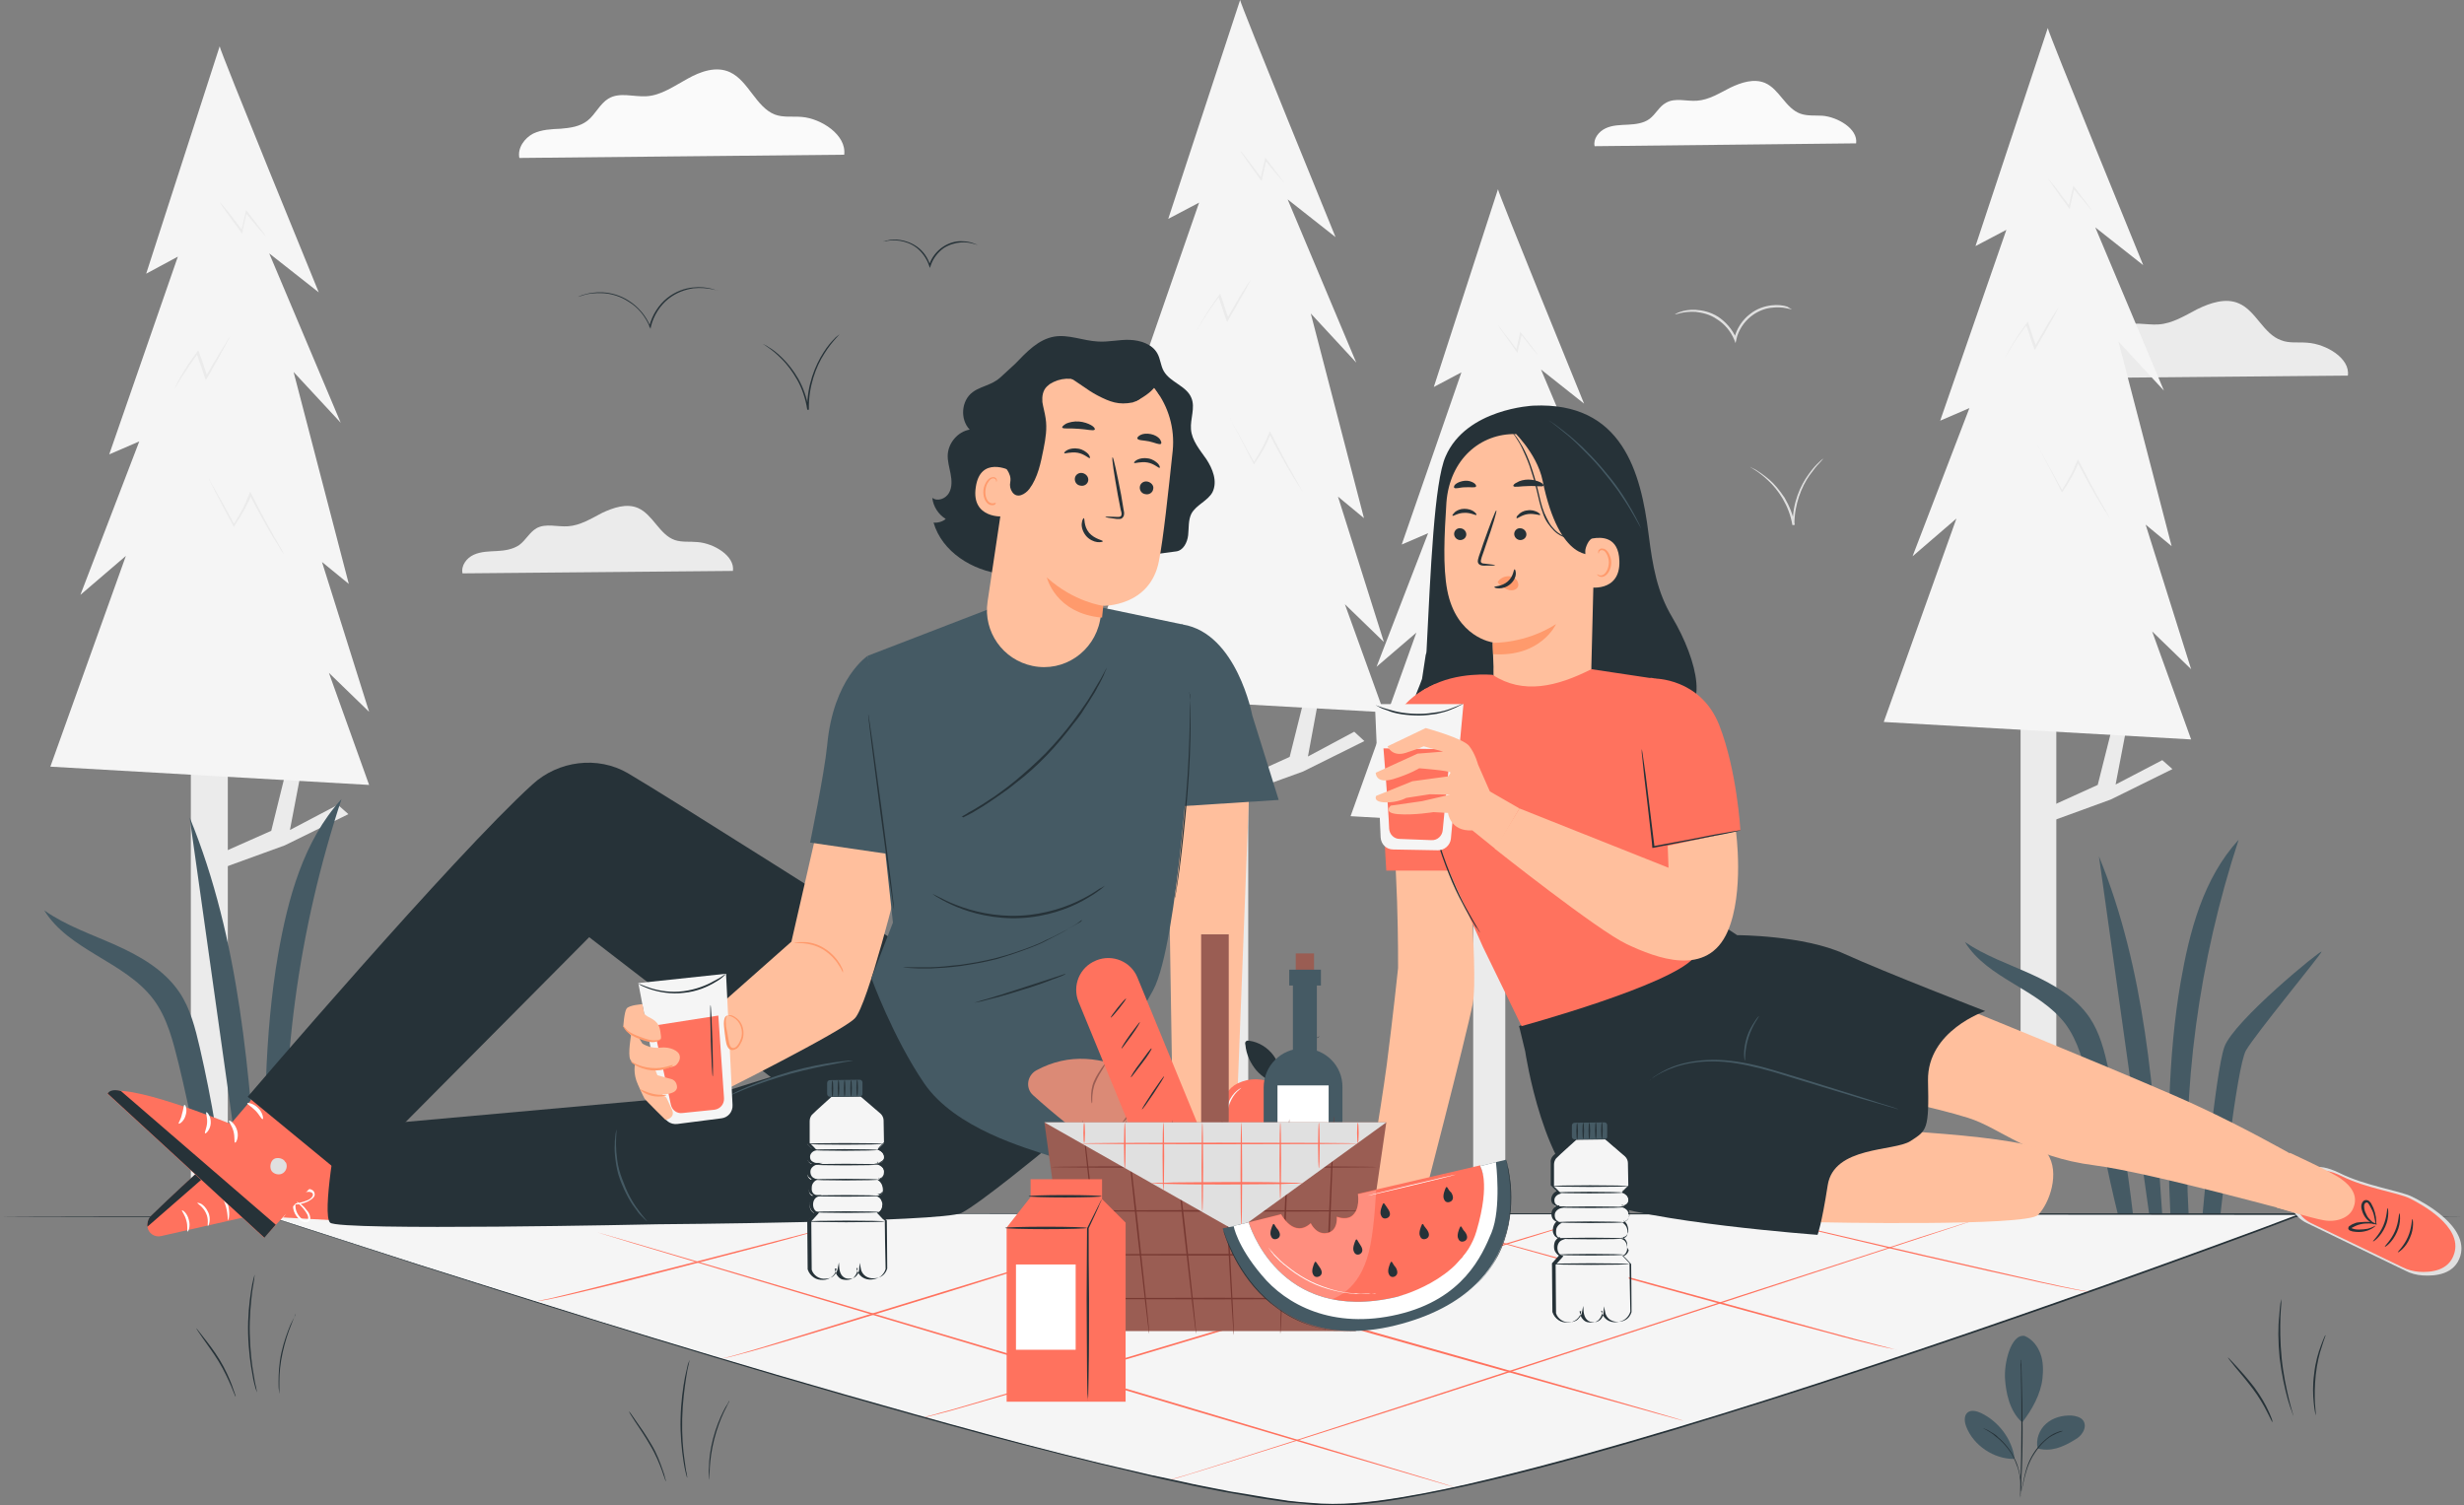 <?xml version="1.0" encoding="utf-8"?>
<!-- Generator: Adobe Illustrator 19.0.0, SVG Export Plug-In . SVG Version: 6.00 Build 0)  -->
<svg version="1.1" id="Layer_1" xmlns="http://www.w3.org/2000/svg" xmlns:xlink="http://www.w3.org/1999/xlink" x="0px" y="0px"
	 viewBox="-288.8 176.5 606.8 370.7" style="enable-background:new -288.8 176.5 606.8 370.7;" xml:space="preserve">
<rect x="-288.8" y="176.5" width="606.8" height="370.7" fill="#808080" stroke="none"/>
<style type="text/css">
	.st0{fill:#EBEBEB;}
	.st1{fill:#F5F5F5;}
	.st2{fill:#FAFAFA;}
	.st3{fill:#E0E0E0;}
	.st4{fill:#263238;}
	.st5{fill:#455A64;}
	.st6{fill:#FF725E;}
	.st7{opacity:0.6;}
	.st8{fill:#FFFFFF;}
	.st9{fill:#FFBF9D;}
	.st10{fill:#FF9A6C;}
	.st11{fill:#DB8A76;}
	.st12{fill:#9A5D53;}
	.st13{fill:#773932;}
	.st14{opacity:0.2;fill:#FFFFFF;enable-background:new    ;}
	.st15{fill:none;stroke:#FFFFFF;stroke-miterlimit:10;}
</style>
<g>
	<path class="st0" d="M289.4,269c0.6-4.3-5.4-7.8-10-8.1c-2.2-0.2-4.4,0.2-6.4-0.6c-4.4-1.5-6.2-7.3-10.5-9.1
		c-3.2-1.4-7-0.1-10.1,1.4c-3.1,1.6-6.2,3.6-9.7,3.8c-3,0.2-6.4-0.9-9,0.6c-2,1.1-3,3.4-4.9,4.7c-1.8,1.3-4.1,1.6-6.3,1.7
		c-2.2,0.1-4.5,0.1-6.5,1.1c-2,0.9-3.7,3.1-3.3,5.2L289.4,269z"/>
</g>
<g>
	<g>
		<g>
			<g>
				<g>
					<g>
						<g>
							<g>
								<polygon class="st0" points="215.9,375.2 227.8,369.8 231.8,353.9 235.1,354.6 232.2,369.7 243.7,363.7 246.2,365.9 
									231,373.4 215.9,378.9 								"/>
							</g>
						</g>
					</g>
				</g>
			</g>
		</g>
		<g>
			<g>
				<g>
					<g>
						<g>
							<g>
								<g>
									<rect x="208.8" y="351.9" class="st0" width="8.8" height="103.9"/>
								</g>
							</g>
						</g>
					</g>
				</g>
			</g>
			<g>
				<g>
					<g>
						<g>
							<g>
								<g>
									<path class="st1" d="M215.5,183.4c0,0.9,23.5,58.4,23.5,58.4l-11.8-9.3l16.9,40.2l-11.2-12.1l13.1,50.4l-6.4-5.3l11.2,35.6
										l-9.6-9.3l9.6,26.6l-75.7-4.3l17.9-50.1l-10.8,9.3l14-36.5l-7.2,3.1l16.3-47l-7.6,4L215.5,183.4z"/>
								</g>
							</g>
						</g>
					</g>
				</g>
			</g>
		</g>
	</g>
	<g>
		<g>
			<g>
				<g>
					<g>
						<g>
							<g>
								<path class="st0" d="M213,286.1c0,0,0.1,0.3,0.4,0.9c0.3,0.6,0.7,1.4,1.2,2.3c1.1,2,2.5,4.8,4.2,8.1l0.2,0.4l0.2-0.3
									c1.1-1.6,2.2-3.4,3.1-5.3c0.3-0.7,0.6-1.4,0.9-2.1l-0.5,0c2.1,4.1,4.1,7.7,5.7,10.3c0.8,1.3,1.4,2.3,1.9,3
									c0.2,0.3,0.4,0.6,0.5,0.8c0.1,0.2,0.2,0.3,0.2,0.3c0,0-0.2-0.4-0.6-1.1c-0.4-0.8-1-1.8-1.7-3c-1.5-2.6-3.4-6.2-5.5-10.3
									l-0.3-0.5l-0.2,0.5c-0.3,0.7-0.6,1.4-0.9,2.1c-0.9,1.9-2,3.7-3,5.3l0.4,0c-1.8-3.2-3.3-6-4.4-8c-0.5-0.9-1-1.7-1.3-2.3
									C213.2,286.4,213,286.1,213,286.1z"/>
							</g>
						</g>
					</g>
				</g>
			</g>
		</g>
	</g>
	<g>
		<g>
			<g>
				<g>
					<g>
						<g>
							<g>
								<path class="st0" d="M204.9,264.6c0,0,0.2-0.2,0.4-0.6c0.3-0.5,0.7-1.1,1.1-1.8c0.9-1.5,2.3-3.6,4.1-5.9l-0.4,0
									c0.4,1.1,0.8,2.4,1.2,3.6c0.3,0.8,0.5,1.6,0.8,2.3l0.2,0.5l0.3-0.5c1.6-2.8,3-5.2,4-7c0.5-0.8,0.8-1.5,1.1-2.1
									c0.3-0.5,0.4-0.8,0.4-0.8c0,0-0.2,0.2-0.5,0.7c-0.3,0.5-0.8,1.2-1.3,2c-1.1,1.7-2.5,4.2-4.1,7l0.5,0
									c-0.2-0.7-0.5-1.5-0.8-2.3c-0.4-1.3-0.8-2.5-1.2-3.6l-0.1-0.4l-0.3,0.4c-1.8,2.4-3.1,4.5-4,6c-0.4,0.8-0.8,1.4-1,1.8
									C205,264.4,204.9,264.6,204.9,264.6z"/>
							</g>
						</g>
					</g>
				</g>
			</g>
		</g>
	</g>
	<g>
		<g>
			<g>
				<g>
					<g>
						<g>
							<g>
								<path class="st0" d="M215.7,220.6c-0.1,0,0.5,0.8,1.3,2c0.9,1.3,2.1,3,3.6,5l0.3,0.4l0.1-0.5c0.1-0.6,0.3-1.2,0.4-1.8
									c0.2-1,0.5-2.1,0.7-3l-0.4,0.1c1.4,1.7,2.5,3.1,3.4,4.1c0.8,1,1.4,1.6,1.4,1.6c0,0-0.4-0.6-1.2-1.7c-0.8-1-1.9-2.5-3.2-4.2
									l-0.3-0.4l-0.1,0.5c-0.2,0.9-0.5,1.9-0.7,3c-0.1,0.6-0.3,1.2-0.4,1.8l0.4-0.1c-1.5-2-2.8-3.7-3.7-4.9
									C216.3,221.3,215.7,220.6,215.7,220.6z"/>
							</g>
						</g>
					</g>
				</g>
			</g>
		</g>
	</g>
</g>
<g>
	<g>
		<g>
			<g>
				<g>
					<g>
						<g>
							<g>
								<polygon class="st0" points="-234.4,386.6 -222,381.1 -217.9,364.5 -214.4,365.2 -217.4,380.9 -205.6,374.7 -203,377 
									-218.7,384.7 -234.4,390.4 								"/>
							</g>
						</g>
					</g>
				</g>
			</g>
		</g>
		<g>
			<g>
				<g>
					<g>
						<g>
							<g>
								<g>
									<rect x="-241.8" y="362.4" class="st0" width="9.1" height="107.7"/>
								</g>
							</g>
						</g>
					</g>
				</g>
			</g>
			<g>
				<g>
					<g>
						<g>
							<g>
								<g>
									<path class="st1" d="M-234.7,187.9c0,1,24.4,60.6,24.4,60.6l-12.2-9.6l17.6,41.7l-11.6-12.5l13.6,52.2l-6.6-5.4l11.6,36.9
										l-9.9-9.6l9.9,27.6l-78.5-4.5l18.6-51.9l-11.2,9.6l14.5-37.8l-7.4,3.2l16.9-48.7l-7.8,4.2L-234.7,187.9z"/>
								</g>
							</g>
						</g>
					</g>
				</g>
			</g>
		</g>
	</g>
	<g>
		<g>
			<g>
				<g>
					<g>
						<g>
							<g>
								<path class="st0" d="M-237.4,294.3c0,0,0.1,0.3,0.4,0.9c0.3,0.6,0.7,1.4,1.2,2.4c1.1,2.1,2.6,5,4.4,8.3l0.2,0.4l0.2-0.4
									c1.1-1.7,2.3-3.5,3.2-5.5c0.4-0.7,0.7-1.5,0.9-2.2l-0.5,0c2.2,4.3,4.3,8,5.9,10.7c0.8,1.3,1.5,2.4,1.9,3.1
									c0.2,0.3,0.4,0.6,0.6,0.8c0.1,0.2,0.2,0.3,0.2,0.3c0,0-0.2-0.4-0.6-1.2c-0.5-0.8-1.1-1.9-1.8-3.1c-1.5-2.7-3.6-6.4-5.7-10.7
									l-0.3-0.5l-0.2,0.5c-0.3,0.7-0.6,1.4-0.9,2.2c-0.9,2-2,3.8-3.1,5.5l0.4,0c-1.8-3.3-3.4-6.2-4.6-8.3c-0.6-1-1-1.8-1.4-2.4
									C-237.2,294.6-237.3,294.3-237.4,294.3z"/>
							</g>
						</g>
					</g>
				</g>
			</g>
		</g>
	</g>
	<g>
		<g>
			<g>
				<g>
					<g>
						<g>
							<g>
								<path class="st0" d="M-245.7,272c0,0,0.2-0.2,0.4-0.6c0.3-0.5,0.7-1.1,1.1-1.8c1-1.5,2.4-3.7,4.2-6.1l-0.4,0
									c0.4,1.2,0.8,2.4,1.3,3.7c0.3,0.8,0.5,1.6,0.8,2.4l0.2,0.5l0.3-0.5c1.7-2.9,3.1-5.4,4.1-7.3c0.5-0.9,0.9-1.6,1.2-2.2
									c0.3-0.5,0.4-0.8,0.4-0.8c0,0-0.2,0.3-0.5,0.7c-0.3,0.6-0.8,1.3-1.3,2.1c-1.1,1.8-2.6,4.3-4.3,7.2l0.5,0
									c-0.3-0.8-0.5-1.6-0.8-2.4c-0.4-1.3-0.9-2.6-1.3-3.7l-0.2-0.4l-0.3,0.4c-1.8,2.4-3.2,4.6-4.1,6.2c-0.4,0.8-0.8,1.4-1,1.9
									C-245.7,271.8-245.8,272-245.7,272z"/>
							</g>
						</g>
					</g>
				</g>
			</g>
		</g>
	</g>
	<g>
		<g>
			<g>
				<g>
					<g>
						<g>
							<g>
								<path class="st0" d="M-234.6,226.4c-0.1,0,0.5,0.8,1.4,2.1c0.9,1.3,2.2,3.1,3.7,5.1l0.3,0.5l0.1-0.5
									c0.1-0.6,0.3-1.2,0.4-1.8c0.2-1.1,0.5-2.1,0.7-3.1l-0.4,0.1c1.4,1.7,2.6,3.2,3.5,4.2c0.9,1,1.4,1.6,1.5,1.6
									c0,0-0.4-0.7-1.2-1.7c-0.8-1.1-2-2.6-3.3-4.3l-0.3-0.4l-0.1,0.5c-0.2,1-0.5,2-0.7,3.1c-0.1,0.6-0.3,1.2-0.4,1.8l0.5-0.1
									c-1.5-2-2.9-3.8-3.9-5.1C-233.9,227.1-234.6,226.3-234.6,226.4z"/>
							</g>
						</g>
					</g>
				</g>
			</g>
		</g>
	</g>
</g>
<g>
	<g>
		<g>
			<g>
				<g>
					<g>
						<g>
							<g>
								<polygon class="st0" points="16.9,368.3 28.8,362.9 32.8,346.9 36.1,347.7 33.3,362.8 44.7,356.7 47.2,359 32.1,366.5 
									16.9,372 								"/>
							</g>
						</g>
					</g>
				</g>
			</g>
		</g>
		<g>
			<g>
				<g>
					<g>
						<g>
							<g>
								<g>
									<rect x="9.8" y="344.9" class="st0" width="8.8" height="103.9"/>
								</g>
							</g>
						</g>
					</g>
				</g>
			</g>
			<g>
				<g>
					<g>
						<g>
							<g>
								<g>
									<path class="st1" d="M16.6,176.5c0,0.9,23.5,58.4,23.5,58.4l-11.8-9.3l16.9,40.2l-11.2-12.1l13.1,50.4l-6.4-5.3L52,334.6
										l-9.6-9.3l9.6,26.6l-75.7-4.3l17.9-50.1l-10.8,9.3l14-36.5l-7.2,3.1l16.3-47l-7.6,4L16.6,176.5z"/>
								</g>
							</g>
						</g>
					</g>
				</g>
			</g>
		</g>
	</g>
	<g>
		<g>
			<g>
				<g>
					<g>
						<g>
							<g>
								<path class="st0" d="M14,279.2c0,0,0.1,0.3,0.4,0.9c0.3,0.6,0.7,1.4,1.2,2.3c1.1,2,2.5,4.8,4.2,8.1l0.2,0.4l0.2-0.3
									c1.1-1.6,2.2-3.4,3.1-5.3c0.3-0.7,0.6-1.4,0.9-2.1l-0.5,0c2.1,4.1,4.1,7.7,5.7,10.3c0.8,1.3,1.4,2.3,1.9,3
									c0.2,0.3,0.4,0.6,0.5,0.8c0.1,0.2,0.2,0.3,0.2,0.3c0,0-0.2-0.4-0.6-1.1c-0.4-0.8-1-1.8-1.7-3c-1.5-2.6-3.4-6.2-5.5-10.3
									l-0.3-0.5l-0.2,0.5c-0.3,0.7-0.6,1.4-0.9,2.1c-0.9,1.9-2,3.7-3,5.3l0.4,0c-1.8-3.2-3.3-6-4.4-8c-0.5-0.9-1-1.7-1.3-2.3
									C14.2,279.5,14,279.2,14,279.2z"/>
							</g>
						</g>
					</g>
				</g>
			</g>
		</g>
	</g>
	<g>
		<g>
			<g>
				<g>
					<g>
						<g>
							<g>
								<path class="st0" d="M6,257.7c0,0,0.2-0.2,0.4-0.6c0.3-0.5,0.7-1.1,1.1-1.8c0.9-1.5,2.3-3.6,4.1-5.9l-0.4,0
									c0.4,1.1,0.8,2.4,1.2,3.6c0.3,0.8,0.5,1.6,0.8,2.3l0.2,0.5l0.3-0.5c1.6-2.8,3-5.2,4-7c0.5-0.8,0.8-1.5,1.1-2.1
									c0.3-0.5,0.4-0.8,0.4-0.8c0,0-0.2,0.2-0.5,0.7c-0.3,0.5-0.8,1.2-1.3,2c-1.1,1.7-2.5,4.2-4.1,7l0.5,0
									c-0.2-0.7-0.5-1.5-0.8-2.3c-0.4-1.3-0.8-2.5-1.2-3.6l-0.1-0.4l-0.3,0.4c-1.8,2.4-3.1,4.5-4,6c-0.4,0.8-0.8,1.4-1,1.8
									C6,257.5,5.9,257.7,6,257.7z"/>
							</g>
						</g>
					</g>
				</g>
			</g>
		</g>
	</g>
	<g>
		<g>
			<g>
				<g>
					<g>
						<g>
							<g>
								<path class="st0" d="M16.7,213.7c-0.1,0,0.5,0.8,1.3,2c0.9,1.3,2.1,3,3.6,5l0.3,0.4l0.1-0.5c0.1-0.6,0.3-1.2,0.4-1.8
									c0.2-1,0.5-2.1,0.7-3l-0.4,0.1c1.4,1.7,2.5,3.1,3.4,4.1c0.9,1,1.4,1.6,1.4,1.6c0,0-0.4-0.6-1.2-1.7c-0.8-1-1.9-2.5-3.2-4.2
									l-0.3-0.4l-0.1,0.5c-0.2,0.9-0.5,1.9-0.7,3c-0.1,0.6-0.3,1.2-0.4,1.8l0.4-0.1c-1.5-2-2.8-3.7-3.7-4.9
									C17.3,214.4,16.7,213.6,16.7,213.7z"/>
							</g>
						</g>
					</g>
				</g>
			</g>
		</g>
	</g>
</g>
<g>
	<g>
		<g>
			<g>
				<g>
					<g>
						<g>
							<g>
								<polygon class="st0" points="80.4,396.2 91.2,391.4 94.7,377 97.8,377.6 95.1,391.2 105.5,385.8 107.7,387.8 94.1,394.6 
									80.4,399.6 								"/>
							</g>
						</g>
					</g>
				</g>
			</g>
		</g>
		<g>
			<g>
				<g>
					<g>
						<g>
							<g>
								<g>
									<rect x="74" y="375.2" class="st0" width="7.9" height="93.8"/>
								</g>
							</g>
						</g>
					</g>
				</g>
			</g>
			<g>
				<g>
					<g>
						<g>
							<g>
								<g>
									<path class="st1" d="M80.1,223.1c0,0.8,21.2,52.8,21.2,52.8l-10.6-8.4l15.3,36.3l-10.1-10.9l11.9,45.5l-5.8-4.7l10.1,32.1
										l-8.6-8.4l8.6,24l-68.3-3.9l16.2-45.2l-9.8,8.4l12.7-32.9l-6.5,2.8l14.7-42.4l-6.8,3.6L80.1,223.1z"/>
								</g>
							</g>
						</g>
					</g>
				</g>
			</g>
		</g>
	</g>
	<g>
		<g>
			<g>
				<g>
					<g>
						<g>
							<g>
								<path class="st0" d="M77.8,315.8c0,0,0.1,0.3,0.3,0.8c0.3,0.5,0.6,1.2,1.1,2.1c1,1.8,2.3,4.4,3.8,7.3l0.2,0.3l0.2-0.3
									c1-1.4,2-3.1,2.8-4.8c0.3-0.6,0.6-1.3,0.8-1.9l-0.4,0c1.9,3.7,3.7,7,5.1,9.3c0.7,1.2,1.3,2.1,1.7,2.7
									c0.2,0.3,0.3,0.5,0.5,0.7c0.1,0.2,0.2,0.2,0.2,0.2c0,0-0.2-0.4-0.5-1c-0.4-0.7-0.9-1.6-1.6-2.7c-1.3-2.3-3.1-5.6-5-9.3
									l-0.2-0.5l-0.2,0.5c-0.2,0.6-0.5,1.2-0.8,1.9c-0.8,1.7-1.8,3.3-2.7,4.8l0.4,0c-1.6-2.9-3-5.4-4-7.2
									c-0.5-0.8-0.9-1.5-1.2-2.1C78,316.1,77.8,315.8,77.8,315.8z"/>
							</g>
						</g>
					</g>
				</g>
			</g>
		</g>
	</g>
	<g>
		<g>
			<g>
				<g>
					<g>
						<g>
							<g>
								<path class="st0" d="M70.5,296.4c0,0,0.2-0.2,0.4-0.6c0.3-0.4,0.6-1,1-1.6c0.8-1.3,2.1-3.2,3.7-5.3l-0.4,0
									c0.3,1,0.7,2.1,1.1,3.3c0.2,0.7,0.5,1.4,0.7,2.1l0.2,0.5l0.3-0.4c1.5-2.5,2.7-4.7,3.6-6.3c0.4-0.8,0.8-1.4,1-1.9
									c0.2-0.4,0.3-0.7,0.3-0.7c0,0-0.2,0.2-0.5,0.6c-0.3,0.5-0.7,1.1-1.1,1.8c-1,1.6-2.3,3.8-3.7,6.3l0.4,0
									c-0.2-0.7-0.5-1.4-0.7-2.1c-0.4-1.1-0.8-2.2-1.1-3.3l-0.1-0.4l-0.3,0.3c-1.6,2.1-2.8,4-3.6,5.4c-0.4,0.7-0.7,1.2-0.9,1.6
									C70.6,296.2,70.5,296.4,70.5,296.4z"/>
							</g>
						</g>
					</g>
				</g>
			</g>
		</g>
	</g>
	<g>
		<g>
			<g>
				<g>
					<g>
						<g>
							<g>
								<path class="st0" d="M80.2,256.7c0,0,0.4,0.7,1.2,1.8c0.8,1.1,1.9,2.7,3.2,4.5l0.3,0.4l0.1-0.5c0.1-0.5,0.2-1.1,0.4-1.6
									c0.2-0.9,0.4-1.9,0.6-2.7l-0.4,0.1c1.2,1.5,2.3,2.8,3,3.7c0.8,0.9,1.2,1.4,1.3,1.4c0,0-0.4-0.6-1.1-1.5
									c-0.7-0.9-1.7-2.2-2.9-3.7l-0.3-0.4l-0.1,0.4c-0.2,0.8-0.4,1.7-0.6,2.7c-0.1,0.5-0.2,1.1-0.4,1.6l0.4-0.1
									c-1.3-1.8-2.5-3.3-3.4-4.4C80.8,257.3,80.2,256.6,80.2,256.7z"/>
							</g>
						</g>
					</g>
				</g>
			</g>
		</g>
	</g>
</g>
<g>
	<path class="st2" d="M168.3,211.8c0.5-3.6-4.6-6.5-8.3-6.8c-1.8-0.1-3.7,0.1-5.4-0.5c-3.7-1.3-5.2-6.1-8.8-7.6
		c-2.7-1.1-5.8-0.1-8.5,1.2c-2.6,1.3-5.2,3-8.2,3.2c-2.6,0.2-5.3-0.8-7.6,0.5c-1.7,0.9-2.5,2.8-4.1,4c-1.5,1.1-3.5,1.3-5.3,1.4
		c-1.9,0.1-3.8,0.1-5.5,0.9c-1.7,0.8-3.1,2.6-2.7,4.4L168.3,211.8z"/>
</g>
<g>
	<path class="st2" d="M-80.9,214.6c0.6-4.9-5.7-8.9-10.4-9.3c-2.3-0.2-4.6,0.2-6.7-0.6c-4.6-1.8-6.5-8.3-11-10.4
		c-3.4-1.6-7.3-0.2-10.5,1.6c-3.3,1.8-6.5,4.1-10.1,4.3c-3.2,0.2-6.6-1.1-9.4,0.6c-2.1,1.3-3.2,3.9-5.1,5.4c-1.9,1.5-4.3,1.8-6.6,2
		c-2.3,0.1-4.7,0.2-6.8,1.2c-2.1,1.1-3.9,3.5-3.4,6L-80.9,214.6z"/>
</g>
<g>
	<path class="st0" d="M-108.3,317.1c0.5-3.7-4.7-6.8-8.7-7.1c-1.9-0.2-3.8,0.1-5.6-0.5c-3.8-1.3-5.4-6.3-9.1-7.9
		c-2.8-1.2-6-0.1-8.8,1.2c-2.7,1.4-5.4,3.1-8.4,3.3c-2.6,0.2-5.5-0.8-7.8,0.5c-1.7,1-2.6,2.9-4.2,4.1c-1.6,1.1-3.6,1.4-5.5,1.5
		c-1.9,0.1-3.9,0.1-5.7,0.9c-1.8,0.8-3.2,2.7-2.8,4.6L-108.3,317.1z"/>
</g>
<g>
	<g>
		<path class="st3" d="M152.5,252.7c0,0-0.5-0.1-1.4-0.3c-0.9-0.2-2.2-0.3-3.8-0.1c-1.6,0.2-3.4,0.9-5,2.2c-1.6,1.3-3,3.3-3.5,5.6
			l0,0.1l-0.2,0.8l-0.3-0.8c-0.9-2.2-2.5-4-4.3-5.1c-1.7-1.2-3.6-1.6-5.2-1.8c-3.2-0.2-5.1,0.8-5.1,0.6c0,0,0.4-0.3,1.3-0.6
			c0.9-0.3,2.2-0.6,3.8-0.5c1.6,0.1,3.6,0.5,5.5,1.7c1.8,1.2,3.5,3,4.5,5.4l-0.5,0l0-0.1c0.6-2.5,2.1-4.6,3.8-5.9
			c1.7-1.4,3.7-2,5.3-2.2c1.6-0.2,3,0,3.9,0.3C152,252.4,152.5,252.7,152.5,252.7z"/>
	</g>
</g>
<g>
	<g>
		<path class="st3" d="M160.3,289.4c0,0-0.4,0.4-1,1.1c-0.7,0.7-1.5,1.7-2.5,3.1c-1.9,2.7-3.7,7.1-3.7,12c0,0.1,0,0.1,0,0.2l-0.5,0
			c-0.8-4.9-3.6-8.8-6-11c-2.4-2.3-4.4-3.2-4.4-3.3c0,0,0.1,0,0.4,0.2c0.2,0.1,0.6,0.3,1,0.5c0.8,0.5,2,1.3,3.3,2.4
			c1.3,1.1,2.6,2.7,3.8,4.5c1.1,1.9,2.1,4.2,2.5,6.6l-0.5,0c0,0,0-0.1,0-0.2c-0.1-5.1,1.9-9.5,3.9-12.2c1-1.4,1.9-2.4,2.6-3
			c0.3-0.3,0.6-0.6,0.8-0.7C160.2,289.5,160.3,289.4,160.3,289.4z"/>
	</g>
</g>
<g>
	<path class="st4" d="M318,476.1c0,0.1-135.9,0.2-303.4,0.2c-167.6,0-303.4-0.1-303.4-0.2c0-0.1,135.8-0.2,303.4-0.2
		C182.1,475.9,318,476,318,476.1z"/>
</g>
<g>
	<g>
		<path class="st5" d="M-242.1,377.8c4.5,32,9,63.9,13.5,95.9l3.5,0.1C-227.3,441.2-229.7,408-242.1,377.8z"/>
	</g>
	<g>
		<path class="st5" d="M-204.7,373.3c-9.4,10.3-13.2,24.5-15.6,38.2c-3.4,19.5-3.7,42.5-2.7,62.3l4.9,0.1
			C-220,439.7-215.4,405.7-204.7,373.3z"/>
	</g>
	<g>
		<path class="st5" d="M-239.6,434.5c-1.1-4.7-2.3-9.6-5-13.6c-3.7-5.5-9.6-8.9-15.6-11.6c-6-2.7-12.3-4.8-17.7-8.6
			c6.1,9.9,19.8,12.6,26.8,21.8c3.5,4.6,4.9,10.4,6.3,16c3,12.3,4.8,22.9,7.8,35.1h4C-234.5,460.4-236.6,447.5-239.6,434.5z"/>
	</g>
	<g>
		<path class="st5" d="M-214.4,473.8c0,0,3.4-38.1,5.9-45.1c2.5-7,26.1-26.3,25.9-25.4s-17.7,22-20.2,26.4
			c-2.5,4.3-6.8,44.1-6.8,44.1H-214.4z"/>
	</g>
</g>
<g>
	<g>
		<path class="st5" d="M228.1,387.4c4.1,29.4,8.3,58.8,12.4,88.3l3.2,0.1C241.7,445.8,239.5,415.2,228.1,387.4z"/>
	</g>
	<g>
		<path class="st5" d="M262.5,383.3c-8.7,9.5-12.1,22.5-14.3,35.2c-3.1,17.9-3.4,39.1-2.5,57.3l4.5,0.1
			C248.4,444.5,252.7,413.2,262.5,383.3z"/>
	</g>
	<g>
		<path class="st5" d="M230.4,439.6c-1-4.4-2.1-8.8-4.6-12.5c-3.4-5-8.9-8.2-14.4-10.7c-5.5-2.5-11.3-4.5-16.3-7.9
			c5.6,9.1,18.2,11.6,24.7,20.1c3.2,4.3,4.5,9.6,5.8,14.8c2.7,11.3,4.4,21,7.2,32.3h3.7C235.1,463.5,233.1,451.7,230.4,439.6z"/>
	</g>
	<g>
		<path class="st5" d="M253.6,475.8c0,0,3.1-35.1,5.4-41.5c2.3-6.4,24.1-24.2,23.9-23.4c-0.2,0.8-16.3,20.3-18.6,24.3
			c-2.3,4-6.3,40.6-6.3,40.6L253.6,475.8L253.6,475.8z"/>
	</g>
</g>
<g>
	<g>
		<g>
			<path class="st5" d="M209.8,505.5c1.9,0.8,3.2,2.5,3.9,4.4c0.7,1.9,0.7,4,0.5,6c-0.4,3.9-2.6,7.8-5,10.9c-3.3-2.9-4-7.8-4.2-10.4
				C204.6,512.4,206.4,504.9,209.8,505.5"/>
		</g>
	</g>
	<g>
		<g>
			<path class="st5" d="M213,533.2c-0.5-2.2,0.4-4.6,2.1-6.1c1.7-1.5,4-2.1,6.3-2c1,0.1,2.2,0.4,2.8,1.2c0.6,0.8,0.5,1.9,0,2.8
				c-0.5,0.9-1.2,1.5-2.1,2C219.2,532.9,216.2,534.1,213,533.2"/>
		</g>
	</g>
	<g>
		<g>
			<g>
				<path class="st4" d="M208.8,545.1c0,0,0-0.3,0.1-0.8c0.1-0.6,0.2-1.3,0.4-2.2c0.4-1.8,0.8-4.4,2.2-6.9c1.4-2.5,3.3-4.3,4.9-5.3
					c0.8-0.5,1.5-0.7,2-0.9c0.2-0.1,0.4-0.1,0.6-0.1c0.1,0,0.2,0,0.2,0c0,0.1-1.1,0.3-2.7,1.2c-1.6,0.9-3.4,2.8-4.8,5.2
					c-1.4,2.5-1.9,5-2.3,6.8c-0.2,0.9-0.4,1.6-0.5,2.1C208.9,544.8,208.8,545.1,208.8,545.1z"/>
			</g>
		</g>
	</g>
	<g>
		<g>
			<g>
				<path class="st4" d="M208.9,511.3c0,0,0,0.1,0,0.3c0,0.3,0,0.6,0.1,1c0,0.9,0.1,2.1,0.1,3.7c0.1,3.1,0.2,7.4,0.2,12.2
					c0,4.8-0.1,9.1-0.3,12.2c-0.1,1.6-0.1,2.8-0.2,3.7c0,0.4-0.1,0.7-0.1,1c0,0.2,0,0.3,0,0.3c0,0,0-0.1,0-0.4c0-0.3,0-0.6,0-1
					c0-0.9,0.1-2.2,0.1-3.7c0.1-3.1,0.2-7.4,0.2-12.2c0-4.7,0-9-0.1-12.2c0-1.5,0-2.8-0.1-3.7c0-0.4,0-0.7,0-1
					C208.9,511.4,208.9,511.3,208.9,511.3z"/>
			</g>
		</g>
	</g>
	<g>
		<g>
			<path class="st5" d="M207.3,535.5c-0.7-4.7-3.9-8.9-8.2-11c-1.1-0.5-2.5-0.9-3.4-0.1c-0.9,0.8-0.7,2.3-0.3,3.4
				c1.8,4.7,6.8,8,11.8,8"/>
		</g>
	</g>
	<g>
		<g>
			<g>
				<path class="st4" d="M199.6,528.2c0,0,0.3,0.1,0.7,0.3c0.2,0.1,0.5,0.2,0.8,0.4c0.3,0.2,0.6,0.4,1,0.6c0.4,0.3,0.8,0.5,1.1,0.9
					c0.4,0.3,0.8,0.7,1.2,1.1c0.8,0.8,1.6,1.8,2.3,3c0.7,1.2,1.2,2.3,1.5,3.4c0.2,0.6,0.3,1.1,0.4,1.6c0.1,0.5,0.2,1,0.2,1.4
					c0.1,0.4,0,0.8,0.1,1.2c0,0.3,0,0.6,0,0.9c0,0.5-0.1,0.8-0.1,0.8c-0.1,0,0-1.1-0.1-2.8c-0.1-0.4-0.1-0.9-0.2-1.4
					c-0.1-0.5-0.2-1-0.4-1.6c-0.4-1.1-0.8-2.2-1.5-3.4c-0.7-1.1-1.5-2.1-2.3-2.9c-0.4-0.4-0.8-0.8-1.2-1.1c-0.4-0.3-0.8-0.6-1.1-0.9
					C200.6,528.7,199.6,528.3,199.6,528.2z"/>
			</g>
		</g>
	</g>
</g>
<g>
	<g>
		<path class="st4" d="M-124.8,541.3c-0.1,0-0.4-1-1-2.7c-0.6-1.6-1.5-3.9-2.9-6.2c-1.3-2.3-2.7-4.3-3.7-5.8c-1-1.5-1.5-2.4-1.5-2.5
			c0.1,0,0.7,0.8,1.7,2.3c1,1.4,2.4,3.4,3.8,5.8c1.4,2.3,2.2,4.6,2.8,6.3c0.3,0.8,0.5,1.5,0.6,2C-124.8,541-124.8,541.3-124.8,541.3
			z"/>
	</g>
	<g>
		<path class="st4" d="M-119,511.4c0,0,0,0.4-0.2,1.1c-0.2,0.7-0.4,1.8-0.6,3.1c-0.4,2.6-0.9,6.2-1,10.3c-0.1,4,0.2,7.7,0.6,10.3
			c0.2,1.3,0.3,2.4,0.5,3.1c0.1,0.7,0.2,1.1,0.1,1.1c0,0-0.1-0.4-0.3-1.1c-0.2-0.7-0.4-1.8-0.6-3.1c-0.4-2.6-0.8-6.3-0.7-10.3
			c0.1-4.1,0.6-7.7,1.1-10.3c0.3-1.3,0.5-2.3,0.7-3.1C-119.1,511.8-119,511.4-119,511.4z"/>
	</g>
	<g>
		<path class="st4" d="M-109.2,521.5c0.1,0-0.5,1-1.3,2.7c-0.8,1.7-1.7,4-2.4,6.7c-0.7,2.7-1,5.2-1.1,7c-0.1,1.8-0.1,2.9-0.1,3
			c0,0-0.1-0.3-0.1-0.8c0-0.5-0.1-1.3,0-2.2c0-1.8,0.3-4.4,1-7.1c0.7-2.7,1.7-5.1,2.5-6.7c0.4-0.8,0.8-1.5,1.1-1.9
			C-109.4,521.8-109.3,521.5-109.2,521.5z"/>
	</g>
</g>
<g>
	<g>
		<path class="st4" d="M-230.8,520.4c-0.1,0-0.4-1-1.1-2.6c-0.7-1.6-1.7-3.8-3.1-6.1c-1.4-2.3-2.9-4.2-3.9-5.7
			c-1-1.4-1.6-2.4-1.6-2.4c0.1,0,0.7,0.8,1.8,2.2c1.1,1.4,2.6,3.3,4,5.6c1.4,2.3,2.4,4.6,3,6.2c0.3,0.8,0.5,1.5,0.7,2
			C-230.8,520.2-230.7,520.4-230.8,520.4z"/>
	</g>
	<g>
		<path class="st4" d="M-226.1,490.4c0,0,0,0.4-0.1,1.1c-0.1,0.7-0.3,1.8-0.5,3.1c-0.3,2.6-0.7,6.3-0.6,10.3c0.1,4,0.5,7.7,1,10.3
			c0.2,1.3,0.4,2.4,0.6,3.1c0.1,0.7,0.2,1.1,0.2,1.1c0,0-0.2-0.4-0.4-1.1c-0.2-0.7-0.5-1.8-0.7-3.1c-0.5-2.6-1-6.2-1.1-10.3
			c-0.1-4.1,0.3-7.7,0.7-10.3c0.2-1.3,0.4-2.4,0.6-3.1C-226.2,490.8-226.1,490.4-226.1,490.4z"/>
	</g>
	<g>
		<path class="st4" d="M-216,500.1c0.1,0-0.5,1-1.1,2.7c-0.7,1.7-1.5,4.1-2.1,6.8c-0.6,2.7-0.8,5.2-0.8,7.1c0,1.8,0,2.9,0,3
			c0,0-0.1-0.3-0.1-0.8c-0.1-0.5-0.1-1.3-0.1-2.2c0-1.8,0.1-4.4,0.7-7.1c0.6-2.7,1.5-5.1,2.2-6.8c0.4-0.8,0.7-1.5,1-1.9
			C-216.2,500.3-216,500.1-216,500.1z"/>
	</g>
</g>
<g>
	<g>
		<path class="st4" d="M270.8,526.7c-0.1,0-0.5-1-1.3-2.5c-0.8-1.6-2-3.7-3.6-5.8c-1.6-2.1-3.2-4-4.3-5.3c-1.1-1.4-1.8-2.2-1.7-2.3
			c0,0,0.8,0.8,2,2.1c1.2,1.3,2.8,3.1,4.5,5.3c1.6,2.2,2.8,4.3,3.5,5.9c0.4,0.8,0.6,1.5,0.8,1.9
			C270.8,526.5,270.9,526.7,270.8,526.7z"/>
	</g>
	<g>
		<path class="st4" d="M273,496.4c0,0,0,0.4,0,1.2c-0.1,0.7-0.1,1.8-0.2,3.1c-0.1,2.6-0.1,6.3,0.3,10.3c0.4,4,1.2,7.6,1.8,10.1
			c0.3,1.3,0.6,2.3,0.8,3c0.2,0.7,0.3,1.1,0.3,1.1c0,0-0.2-0.4-0.4-1.1c-0.3-0.7-0.6-1.7-1-3c-0.7-2.5-1.5-6.1-2-10.2
			c-0.4-4-0.4-7.7-0.1-10.4c0.1-1.3,0.2-2.4,0.3-3.1C272.9,496.8,273,496.4,273,496.4z"/>
	</g>
	<g>
		<path class="st4" d="M283.9,505.3c0.1,0-0.4,1.1-0.9,2.8c-0.6,1.7-1.2,4.2-1.5,6.9c-0.3,2.8-0.3,5.3-0.2,7.1
			c0.1,1.8,0.3,2.9,0.2,2.9c0,0-0.1-0.3-0.2-0.8c-0.1-0.5-0.2-1.2-0.3-2.2c-0.2-1.8-0.3-4.4,0.1-7.2c0.3-2.8,1-5.2,1.7-7
			c0.3-0.9,0.6-1.5,0.8-2C283.7,505.5,283.9,505.3,283.9,505.3z"/>
	</g>
</g>
<g>
	<g>
		<g>
			<path class="st4" d="M-112,248.1c0,0-0.6-0.2-1.6-0.4c-1-0.2-2.6-0.4-4.5-0.2c-1.9,0.3-4.1,1-6.1,2.6c-2,1.6-3.6,4-4.3,6.8
				c0,0,0,0.1,0,0.1l-0.1,0.5l-0.2-0.5c-1.1-2.7-3-4.9-5.2-6.2c-2.1-1.4-4.4-2-6.3-2.1c-1.9-0.1-3.5,0.1-4.5,0.4
				c-1,0.3-1.6,0.5-1.6,0.5c0,0,0.1-0.1,0.4-0.2c0.3-0.1,0.7-0.3,1.2-0.4c1-0.3,2.6-0.6,4.5-0.5c1.9,0.1,4.3,0.7,6.4,2.1
				c2.2,1.4,4.2,3.6,5.3,6.4l-0.3,0c0,0,0-0.1,0-0.1c0.7-2.9,2.4-5.4,4.4-7c2-1.6,4.3-2.4,6.3-2.6c1.9-0.2,3.5,0,4.6,0.3
				c0.5,0.1,0.9,0.3,1.2,0.4C-112.1,248-112,248.1-112,248.1z"/>
		</g>
	</g>
	<g>
		<g>
			<path class="st4" d="M-48.1,236.8c0,0-0.4-0.1-1.1-0.3c-0.7-0.2-1.7-0.4-3-0.3c-1.3,0.1-2.8,0.5-4.2,1.4c-1.4,1-2.6,2.5-3.2,4.3
				l0,0l-0.2,0.6l-0.2-0.6c-0.6-1.8-1.8-3.4-3.1-4.4c-1.3-1-2.8-1.5-4.1-1.7c-1.3-0.2-2.3-0.1-3,0c-0.7,0.1-1.1,0.2-1.1,0.2
				c0,0,0.1-0.1,0.3-0.1c0.2-0.1,0.4-0.2,0.8-0.2c0.7-0.2,1.8-0.3,3.1-0.1c1.3,0.2,2.8,0.7,4.2,1.7c1.4,1,2.6,2.6,3.2,4.6H-60l0-0.1
				c0.6-1.9,1.9-3.5,3.4-4.5c1.5-1,3.1-1.4,4.4-1.4c1.3,0,2.4,0.2,3.1,0.5c0.3,0.1,0.6,0.2,0.8,0.3
				C-48.2,236.7-48.1,236.8-48.1,236.8z"/>
		</g>
	</g>
	<g>
		<g>
			<path class="st4" d="M-82.1,258.9c0,0-0.4,0.4-1.1,1.2c-0.7,0.8-1.6,1.9-2.6,3.5c-2,3.1-3.9,8-3.8,13.6c0,0.1,0,0.1,0,0.2l-0.4,0
				c-0.4-2.7-1.3-5.3-2.5-7.4c-1.2-2.1-2.5-3.8-3.8-5.1c-1.3-1.3-2.4-2.2-3.3-2.8c-0.8-0.6-1.3-0.9-1.3-0.9c0,0,0.1,0,0.4,0.2
				c0.2,0.1,0.6,0.3,1,0.6c0.9,0.5,2.1,1.4,3.4,2.7c1.3,1.3,2.7,3,3.9,5.1c1.2,2.1,2.1,4.7,2.6,7.5l-0.4,0c0-0.1,0-0.1,0-0.2
				c-0.1-5.7,2-10.7,4-13.8c1-1.6,2-2.7,2.7-3.4c0.3-0.4,0.7-0.6,0.9-0.8C-82.2,258.9-82.1,258.9-82.1,258.9z"/>
		</g>
	</g>
</g>
<g>
	<g>
		<path class="st1" d="M-224.8,475.3c0,0,215.2,71.7,264.4,71.7c49.1,0,238.3-71.5,238.3-71.5L-224.8,475.3z"/>
		<g>
			<path class="st4" d="M-224.8,475.3c2.3,0,224,0,502.7,0h1.2l-1.1,0.4c-3.1,1.2-6.5,2.4-9.8,3.7c-33.2,12.3-65.9,23.8-97.6,34.3
				c-15.9,5.3-31.5,10.2-46.9,14.9c-15.4,4.6-30.5,8.9-45.5,12.5c-7.5,1.8-14.9,3.3-22.3,4.6c-7.4,1.2-14.8,2.1-22.1,1.3
				c-1.8-0.2-3.6-0.4-5.4-0.5c-1.8-0.3-3.6-0.5-5.3-0.8c-1.8-0.2-3.5-0.6-5.3-0.9c-1.8-0.3-3.5-0.6-5.2-0.9
				c-3.5-0.7-6.9-1.3-10.3-2.1c-1.7-0.4-3.4-0.7-5.1-1.1c-1.7-0.4-3.3-0.8-5-1.2c-13.3-3.1-26.1-6.4-38.3-9.6
				c-12.2-3.3-24-6.6-35.1-9.8c-22.3-6.4-42.4-12.5-60-18c-17.6-5.4-32.8-10.3-45.1-14.2c-12.4-4-21.9-7.1-28.4-9.2
				c-3.2-1.1-5.7-1.9-7.4-2.4C-223.9,475.6-224.7,475.4-224.8,475.3c0.3,0.1,3.5,1.1,9.9,3.2c6.5,2.1,16.1,5.2,28.5,9.2
				c12.4,3.9,27.5,8.7,45.2,14.2c17.6,5.4,37.7,11.5,60.1,17.9c11.2,3.2,22.9,6.5,35.1,9.8c12.2,3.3,25,6.6,38.3,9.6
				c1.7,0.4,3.3,0.8,5,1.1c1.7,0.4,3.4,0.7,5.1,1.1c3.4,0.8,6.8,1.4,10.3,2.1c1.7,0.4,3.5,0.6,5.2,0.9c1.8,0.3,3.5,0.6,5.3,0.9
				c1.8,0.3,3.6,0.5,5.3,0.8c1.8,0.2,3.6,0.4,5.4,0.5c7.2,0.7,14.6-0.1,22-1.3c7.4-1.2,14.8-2.8,22.2-4.6
				c14.9-3.6,30.1-7.9,45.5-12.5c15.4-4.6,31-9.6,46.9-14.9c31.7-10.5,64.3-22,97.6-34.3c3.4-1.3,6.7-2.5,9.8-3.7l0.1,0.4
				C-0.8,475.5-222.5,475.3-224.8,475.3z"/>
		</g>
	</g>
	<g>
		<path class="st6" d="M-84.1,478.6c0,0-0.1,0-0.2,0.1c-0.1,0-0.3,0.1-0.5,0.2c-0.5,0.1-1.2,0.3-2.1,0.6c-1.9,0.5-4.5,1.2-7.7,2.1
			c-6.5,1.8-15.6,4.1-25.5,6.7c-10,2.6-19,4.9-25.6,6.4c-6.6,1.6-10.7,2.4-10.7,2.1c0,0.1,1-0.1,2.9-0.5c1.8-0.4,4.5-1.1,7.8-1.9
			c6.6-1.6,15.6-4,25.6-6.5c10-2.6,19-4.9,25.6-6.6c3.2-0.8,5.9-1.5,7.8-2c0.9-0.2,1.6-0.4,2.1-0.5c0.2,0,0.4-0.1,0.6-0.1
			C-84.1,478.6-84.1,478.6-84.1,478.6z"/>
	</g>
	<g>
		<path class="st6" d="M0.4,477c0,0-0.1,0-0.3,0.1c-0.2,0.1-0.5,0.2-0.8,0.3c-0.8,0.2-1.8,0.6-3.2,1.1c-2.8,0.9-6.9,2.2-11.9,3.8
			c-10.1,3.2-24,7.5-39.3,12.3c-15.4,4.7-29.3,9-39.4,12c-5.1,1.5-9.2,2.7-12,3.4c-2.8,0.8-4.5,1.1-4.5,1c0,0,0.4,0,1.1-0.2
			c0.7-0.2,1.9-0.5,3.3-0.9c2.8-0.8,6.9-2,12-3.6c10.1-3.1,24-7.4,39.4-12.1c15.4-4.7,29.3-9,39.4-12.1c5-1.5,9.1-2.8,11.9-3.7
			c1.4-0.4,2.5-0.7,3.3-1c0.4-0.1,0.6-0.2,0.8-0.2C0.3,477,0.4,477,0.4,477z"/>
	</g>
	<g>
		<path class="st6" d="M100.5,477.3c0,0-0.1,0.1-0.4,0.1c-0.3,0.1-0.7,0.2-1.2,0.4c-1.1,0.3-2.7,0.8-4.7,1.5
			c-4.1,1.3-10,3.1-17.3,5.3c-14.6,4.4-34.8,10.5-57,17.3c-22.3,6.7-42.5,12.7-57.1,17c-7.3,2.1-13.3,3.8-17.4,5
			c-4.1,1.1-6.4,1.7-6.4,1.5c0,0,0.6-0.1,1.7-0.4c1.1-0.3,2.7-0.8,4.7-1.3c4.1-1.2,10-2.9,17.3-5.1c14.6-4.4,34.8-10.4,57.1-17.1
			c22.3-6.7,42.4-12.8,57.1-17.2c7.3-2.2,13.2-4,17.3-5.2c2-0.6,3.6-1.1,4.7-1.4c0.5-0.2,0.9-0.3,1.2-0.4
			C100.3,477.3,100.5,477.3,100.5,477.3z"/>
	</g>
	<g>
		<path class="st6" d="M201.4,475.6c0,0-0.2,0.1-0.5,0.2c-0.4,0.1-0.9,0.3-1.5,0.5c-1.4,0.5-3.3,1.1-5.9,2
			c-5.1,1.7-12.5,4.1-21.6,7.1c-18.3,6-43.5,14.2-71.4,23.3C72.6,517.9,47.3,526,29,531.8c-9.2,2.9-16.6,5.2-21.7,6.8
			c-2.6,0.8-4.6,1.4-5.9,1.8c-1.4,0.4-2.1,0.5-2.1,0.5c0,0,0.7-0.2,2.1-0.6c1.4-0.4,3.4-1,5.9-1.8c5.1-1.6,12.5-4,21.7-6.9
			c18.3-5.9,43.5-14.1,71.4-23.2c27.9-9.1,53.1-17.3,71.4-23.2c9.1-3,16.5-5.4,21.7-7c2.6-0.8,4.5-1.5,5.9-1.9
			c0.7-0.2,1.2-0.4,1.5-0.5C201.2,475.7,201.4,475.6,201.4,475.6z"/>
	</g>
	<g>
		<path class="st6" d="M143.8,476.2c0,0,0.1,0,0.2,0c0.2,0,0.4,0.1,0.6,0.1c0.6,0.1,1.4,0.3,2.4,0.5c2.1,0.5,5.1,1.2,8.8,2
			c7.4,1.7,17.6,4.1,28.9,6.7c11.3,2.6,21.5,4.9,28.9,6.6c3.7,0.8,6.7,1.5,8.8,1.9c2.1,0.4,3.2,0.6,3.2,0.5c0,0.3-4.7-0.6-12.1-2.2
			c-7.4-1.6-17.6-3.9-28.9-6.5c-11.3-2.6-21.5-5.1-28.9-6.8c-3.7-0.9-6.6-1.6-8.7-2.1c-1-0.3-1.8-0.5-2.4-0.6
			c-0.2-0.1-0.5-0.1-0.6-0.2C143.9,476.2,143.8,476.2,143.8,476.2z"/>
	</g>
	<g>
		<path class="st6" d="M59.4,476.6c0,0,0.1,0,0.3,0.1c0.2,0.1,0.5,0.1,0.9,0.2c0.8,0.2,2,0.5,3.5,0.9c3,0.8,7.4,2,12.7,3.5
			c10.8,3,25.6,7,42,11.5c16.4,4.5,31.2,8.5,42,11.5c5.4,1.5,9.7,2.6,12.8,3.4c1.5,0.4,2.7,0.7,3.5,0.9c0.8,0.2,1.2,0.3,1.2,0.2
			c0,0.1-1.7-0.2-4.7-0.9c-3-0.7-7.4-1.8-12.8-3.3c-10.8-2.8-25.6-6.9-42-11.4c-16.4-4.5-31.2-8.7-41.9-11.7
			c-5.3-1.5-9.7-2.7-12.7-3.6c-1.5-0.4-2.6-0.8-3.4-1c-0.4-0.1-0.7-0.2-0.9-0.3C59.5,476.6,59.4,476.6,59.4,476.6z"/>
	</g>
	<g>
		<path class="st6" d="M-40.7,479.3c0-0.1,37.3,10.3,83.3,23.3c46,13,83.2,23.6,83.2,23.8c0,0.1-37.3-10.3-83.3-23.3
			C-3.5,490-40.8,479.4-40.7,479.3z"/>
	</g>
	<g>
		<path class="st6" d="M-141.7,480c0-0.1,47.4,13.8,105.7,31.2c58.4,17.3,105.7,31.5,105.6,31.6c0,0.1-47.4-13.8-105.7-31.2
			C-94.4,494.2-141.7,480.1-141.7,480z"/>
	</g>
</g>
<g>
	<g>
		<g>
			<g>
				<g>
					<g>
						<g>
							<g>
								<path class="st6" d="M-199.5,477.4l-27.5-1.5l-22.1,5c-1.6,0.4-3.2-0.7-3.4-2.3l0,0c-0.1-0.9,0.2-1.8,0.8-2.5
									c4.2-4.1,19.6-18.9,21.6-18.7c2.3,0.3,29.1-0.3,29.1-0.3L-199.5,477.4z"/>
							</g>
						</g>
					</g>
				</g>
			</g>
		</g>
		<g>
			<g>
				<g>
					<g>
						<g>
							<g>
								<path class="st4" d="M-252.5,478.6l24.2-21.1l-1.2,0c-1,0-2,0.3-2.8,0.9c-2.1,1.7-7.8,6.4-19.5,17.7
									C-252.3,476.7-252.6,477.7-252.5,478.6L-252.5,478.6z"/>
							</g>
						</g>
					</g>
				</g>
			</g>
		</g>
		<g class="st7">
			<g>
				<g>
					<g>
						<g>
							<g>
								<g>
									<path class="st8" d="M-219.5,463.4c-0.5,0.7-1.5,0.9-2.2,0.4c-0.7-0.5-0.9-1.5-0.4-2.2c0.5-0.7,1.7-0.9,2.4-0.4
										c0.6,0.5,0.8,1.8,0.2,2.4"/>
								</g>
							</g>
						</g>
					</g>
				</g>
			</g>
		</g>
		<g>
			<g>
				<g>
					<g>
						<g>
							<g>
								<g>
									<path class="st8" d="M-240.2,472.7c-0.1,0.2,1.3,0.8,2.1,2.5c0.8,1.6,0.3,3.1,0.5,3.2c0.1,0,0.3-0.3,0.4-1
										c0.1-0.6,0.1-1.6-0.4-2.5c-0.4-0.9-1.1-1.6-1.6-1.9C-239.8,472.7-240.2,472.7-240.2,472.7z"/>
								</g>
							</g>
						</g>
					</g>
				</g>
			</g>
		</g>
		<g>
			<g>
				<g>
					<g>
						<g>
							<g>
								<g>
									<path class="st8" d="M-244,474.6c-0.1,0.1,0.7,1,1.1,2.5c0.4,1.4,0.1,2.6,0.3,2.7c0.1,0.1,0.8-1.2,0.3-2.9
										C-242.7,475.2-243.9,474.4-244,474.6z"/>
								</g>
							</g>
						</g>
					</g>
				</g>
			</g>
		</g>
		<g>
			<g>
				<g>
					<g>
						<g>
							<g>
								<g>
									<path class="st8" d="M-235.4,469.2c-0.1,0.1,1.2,1.5,2,3.7c0.8,2.2,0.6,4.1,0.8,4.1c0.1,0,0.6-2-0.2-4.3
										C-233.7,470.4-235.3,469.1-235.4,469.2z"/>
								</g>
							</g>
						</g>
					</g>
				</g>
			</g>
		</g>
		<g>
			<g>
				<g>
					<g>
						<g>
							<g>
								<g>
									<path class="st8" d="M-227,469c-0.2,0.1,0.4,1.6,0.4,3.6c0,2-0.5,3.5-0.4,3.6c0.1,0.1,1-1.5,1-3.6
										C-226,470.5-226.9,468.9-227,469z"/>
								</g>
							</g>
						</g>
					</g>
				</g>
			</g>
		</g>
		<g>
			<g>
				<g>
					<g>
						<g>
							<g>
								<g>
									<path class="st8" d="M-218.9,469.3c-0.2,0.1,0.7,1.6,0.5,3.7c-0.1,2.1-1.2,3.5-1,3.6c0.1,0,0.4-0.2,0.8-0.9
										c0.4-0.6,0.8-1.6,0.8-2.7c0.1-1.1-0.2-2.1-0.5-2.8C-218.5,469.5-218.9,469.2-218.9,469.3z"/>
								</g>
							</g>
						</g>
					</g>
				</g>
			</g>
		</g>
		<g>
			<g>
				<g>
					<g>
						<g>
							<g>
								<g>
									<path class="st8" d="M-216.8,473c0,0,0.4,0.1,1,0.1c0.7,0,1.7-0.2,2.8-0.7c0.5-0.3,1.2-0.6,1.6-1.3
										c0.2-0.4,0.1-0.9-0.2-1.3c-0.3-0.3-0.8-0.5-1.2-0.5c-1.7,0-3.5,1.4-3.8,3.4c-0.3,2,0.8,3.8,2.3,4.6
										c0.4,0.2,0.9,0.3,1.3,0.1c0.5-0.2,0.7-0.7,0.6-1.1c-0.1-0.8-0.5-1.4-0.9-1.8c-0.7-1-1.5-1.6-2.1-1.9
										c-0.6-0.4-0.9-0.5-0.9-0.5c-0.1,0.1,1.3,0.7,2.7,2.7c0.3,0.5,0.7,1,0.7,1.6c0,0.3-0.1,0.5-0.3,0.6c-0.2,0.1-0.6,0-0.9-0.1
										c-1.2-0.7-2.2-2.4-1.9-4c0.2-1.7,1.8-2.9,3.2-2.9c0.3,0,0.7,0.1,0.9,0.3c0.2,0.2,0.2,0.5,0.1,0.7c-0.2,0.5-0.8,0.9-1.3,1.1
										C-215.3,473-216.9,472.9-216.8,473z"/>
								</g>
							</g>
						</g>
					</g>
				</g>
			</g>
		</g>
	</g>
	<g>
		<g>
			<g>
				<g>
					<g>
						<g>
							<g>
								<g>
									<g>
										<g>
											<g>
												<g>
													<path class="st6" d="M-214.4,432.7l-17.6,20.6c0,0-26.8-11-30.4-7.5l38.6,35.5l28.7-30.9L-214.4,432.7z"/>
												</g>
											</g>
										</g>
									</g>
								</g>
							</g>
						</g>
					</g>
				</g>
			</g>
		</g>
		<g>
			<g>
				<g>
					<g>
						<g>
							<g>
								<g>
									<g>
										<g>
											<g>
												<g>
													<g>
														<path class="st3" d="M-218.5,462.6c0.6,0.9,0.3,2.2-0.6,2.8c-0.9,0.6-2.2,0.3-2.8-0.5c-0.6-0.9-0.3-2.5,0.6-3
															s2.5-0.1,2.8,0.9"/>
													</g>
												</g>
											</g>
										</g>
									</g>
								</g>
							</g>
						</g>
					</g>
				</g>
			</g>
		</g>
		<g>
			<g>
				<g>
					<g>
						<g>
							<g>
								<g>
									<g>
										<g>
											<g>
												<g>
													<path class="st4" d="M-223.7,481.3l2.8-3.2l-38.1-32.9c0,0-2.4-0.8-3.3,0.6L-223.7,481.3z"/>
												</g>
											</g>
										</g>
									</g>
								</g>
							</g>
						</g>
					</g>
				</g>
			</g>
		</g>
		<g>
			<g>
				<g>
					<g>
						<g>
							<g>
								<g>
									<g>
										<g>
											<g>
												<g>
													<g>
														<path class="st8" d="M-232.4,452.5c-0.2,0.2,0.7,1.1,1.1,2.6c0.4,1.5,0.1,2.7,0.4,2.8c0.2,0.1,1-1.3,0.5-3
															C-230.9,453.1-232.3,452.3-232.4,452.5z"/>
													</g>
												</g>
											</g>
										</g>
									</g>
								</g>
							</g>
						</g>
					</g>
				</g>
			</g>
		</g>
		<g>
			<g>
				<g>
					<g>
						<g>
							<g>
								<g>
									<g>
										<g>
											<g>
												<g>
													<g>
														<path class="st8" d="M-238,450.4c-0.2,0.1,0.3,1.2,0.2,2.6c-0.1,1.4-0.7,2.4-0.5,2.6c0.1,0.2,1.3-0.8,1.4-2.5
															C-236.8,451.4-237.8,450.3-238,450.4z"/>
													</g>
												</g>
											</g>
										</g>
									</g>
								</g>
							</g>
						</g>
					</g>
				</g>
			</g>
		</g>
		<g>
			<g>
				<g>
					<g>
						<g>
							<g>
								<g>
									<g>
										<g>
											<g>
												<g>
													<g>
														<path class="st8" d="M-244.8,453.2c0.1,0.2,1.3-0.5,1.7-2c0.5-1.5,0-2.7-0.3-2.6c-0.2,0.1-0.2,1.1-0.6,2.3
															C-244.2,452.1-244.9,453-244.8,453.2z"/>
													</g>
												</g>
											</g>
										</g>
									</g>
								</g>
							</g>
						</g>
					</g>
				</g>
			</g>
		</g>
		<g>
			<g>
				<g>
					<g>
						<g>
							<g>
								<g>
									<g>
										<g>
											<g>
												<g>
													<g>
														<path class="st8" d="M-227.9,448.2c-0.1,0.2,1,0.8,2,1.8c1,1,1.5,2.2,1.8,2.1c0.2,0,0.1-1.5-1.1-2.7
															C-226.4,448.2-227.8,448-227.9,448.2z"/>
													</g>
												</g>
											</g>
										</g>
									</g>
								</g>
							</g>
						</g>
					</g>
				</g>
			</g>
		</g>
	</g>
	<g>
		<path class="st4" d="M-68.7,408c0,0-56.2-35.7-65.5-41.1c-7.4-4.3-17.1-3.1-23.5,2.8c-19.5,17.7-70.1,76.9-70.1,76.9L-203,467
			l59.3-59.7l50.1,38.6l28.6-22.7L-68.7,408z"/>
		<path class="st4" d="M-205.7,454.3c0,0-3.9,21.3-1.8,23.3c2.1,2.1,80.6,0.4,80.6,0.4s70.2-0.5,74.9-2.8
			c4.7-2.4,20.9-15.8,20.9-15.8l-41.3-39.2l-16.9,18.5l-23,7.2L-205.7,454.3z"/>
		<path class="st5" d="M-129.4,477.3c0,0-0.3-0.2-0.7-0.6c-0.2-0.2-0.5-0.5-0.8-0.8c-0.3-0.3-0.7-0.7-1-1.2c-0.7-0.9-1.5-2-2.2-3.3
			c-0.7-1.3-1.4-2.8-2-4.4c-0.6-1.6-0.9-3.2-1.1-4.7c-0.2-1.5-0.3-2.8-0.2-4c0-0.6,0-1.1,0.1-1.5c0-0.4,0.1-0.8,0.1-1.1
			c0.1-0.6,0.2-1,0.2-1c0.1,0-0.1,1.4-0.1,3.6c0,1.1,0.1,2.4,0.3,3.9c0.2,1.5,0.6,3,1.2,4.6c0.6,1.6,1.2,3.1,1.9,4.4
			c0.7,1.3,1.4,2.4,2.1,3.3C-130.4,476.2-129.4,477.2-129.4,477.3z"/>
		<g>
			<path class="st5" d="M-78.7,437.7c0,0-0.4,0.1-1.2,0.2c-0.8,0.1-1.9,0.3-3.3,0.6c-2.8,0.5-6.7,1.3-10.8,2.4
				c-4.2,1.2-7.9,2.5-10.5,3.5c-1.3,0.5-2.4,1-3.1,1.3c-0.7,0.3-1.2,0.5-1.2,0.4c0,0,0.4-0.2,1.1-0.6c0.7-0.4,1.8-0.8,3.1-1.4
				c2.6-1.1,6.3-2.5,10.5-3.7c4.2-1.2,8.1-1.9,10.9-2.3c1.4-0.2,2.6-0.3,3.4-0.4C-79.2,437.7-78.7,437.7-78.7,437.7z"/>
		</g>
	</g>
	<polygon class="st9" points="-1.3,369 0.4,475.5 14.8,475.5 18.9,369.5 10.5,364.1 	"/>
	<path class="st9" d="M13.1,468.3l27,5.2c0,0,1.3,1.7-1.3,1.9c-2.6,0.2-38.5,0-38.5,0L13.1,468.3z"/>
	<path class="st9" d="M-84.8,368.7l-9.1,39.7l-26,23l7.7,14.5c0,0,30.7-15.3,33.9-18.6c3.2-3.2,10.9-34.5,10.9-34.5l-2.4-11.5
		L-84.8,368.7z"/>
	<g>
		<g>
			<path class="st1" d="M-131.6,418.6l6.1,32.2c0.3,1.6,1.8,2.7,3.5,2.5l10.9-1.4c1.6-0.2,2.8-1.6,2.7-3.3l-1.6-32.3L-131.6,418.6z"
				/>
		</g>
		<g>
			<path class="st6" d="M-127.9,429.1c0,0,3.2,14.1,4.3,19.4c0.3,1.4,1.5,2.3,2.9,2.1l7.8-0.8c1.5-0.2,2.5-1.4,2.4-2.9l-1.4-20.3
				L-127.9,429.1z"/>
		</g>
		<g>
			<g>
				<g>
					<path class="st9" d="M-130.6,423.8c0,0-3.3,0.2-3.9,1.1c-0.6,0.9-0.8,4.4-0.8,4.4l1.9,2.2c0,0-0.8,4.6-0.2,5.9
						c0.7,1.3,1.2,1.1,1.2,1.1s-0.6,2.3,0.7,5.1c0,0,1.2,2.7,1.6,3.4c0.5,0.7,5.2,5.3,5.2,5.3s2.5-0.4,1.6-2.5c-0.9-2-1.4-3-1.4-3
						l-1-0.8c0,0,4,0.1,3.6-2.1c-0.2-1.3-1.2-1.6-1.2-1.6l-3.6-1l-0.6-1.5c0,0,4.3-0.2,5.2-1c0.9-0.9,1.1-1.8,0.8-2.6
						c-0.3-0.8-2.1-2-4.7-1.7c-2.5,0.3-4.4-1-4.4-1l-0.8-1.3c0,0,3.9,1.2,4.5,0.7c0.6-0.5,1.1,0,0.8-1.8c-0.2-1.8-0.6-2.9-2.5-3.9
						c-1.9-0.9-1.6-1.4-1.6-1.4L-130.6,423.8z"/>
				</g>
			</g>
			<g>
				<g>
					<g>
						<path class="st9" d="M-109.6,426.6c1.6,0.1,2.9,1.2,3.4,2.7c0.5,1.5,0.2,3.1-0.6,4.5c-0.4,0.7-1.1,1.3-1.8,1.1
							c-0.7-0.2-1-1.1-1.1-1.8C-110,431.1-111,426.9-109.6,426.6L-109.6,426.6z"/>
					</g>
				</g>
				<g>
					<g>
						<g>
							<path class="st10" d="M-109.6,426.6c0,0-0.4,0-0.7,0.5c-0.2,0.5-0.3,1.3-0.2,2.2c0.1,0.9,0.2,2.1,0.4,3.3
								c0.1,0.6,0.2,1.3,0.6,1.9c0.2,0.3,0.6,0.6,1,0.6c0.4,0,0.8-0.2,1.2-0.4c0.6-0.5,0.9-1.2,1.2-1.8c0.3-0.7,0.4-1.3,0.4-2
								c0-1.3-0.5-2.5-1.2-3.2c-0.7-0.7-1.4-1.1-1.9-1.2C-109.3,426.5-109.6,426.6-109.6,426.6c0,0,0.3,0.1,0.8,0.2
								c0.5,0.2,1.1,0.5,1.7,1.2c0.6,0.7,1,1.7,1,2.9c0,0.6-0.1,1.2-0.4,1.8c-0.2,0.6-0.6,1.2-1,1.6c-0.5,0.4-1.1,0.4-1.4-0.1
								c-0.3-0.5-0.4-1.1-0.5-1.7c-0.2-1.2-0.4-2.3-0.6-3.2c-0.1-0.9-0.1-1.7,0-2.1C-109.9,426.7-109.6,426.7-109.6,426.6z"/>
						</g>
					</g>
				</g>
			</g>
			<g>
				<g>
					<g>
						<path class="st10" d="M-135.3,429.1c-0.1,0,0.1,0.6,0.8,1.4c0.7,0.7,1.9,1.4,3.3,1.9c1.3,0.5,2.7,0.9,3.7,0.7
							c1-0.2,1.4-0.7,1.4-0.7c0-0.1-0.5,0.3-1.4,0.3c-0.9,0.1-2.1-0.3-3.5-0.8c-1.4-0.5-2.5-1-3.2-1.6
							C-135,429.6-135.2,429.1-135.3,429.1z"/>
					</g>
				</g>
			</g>
			<g>
				<g>
					<g>
						<path class="st10" d="M-133.5,437.9c0,0,0.4,0.5,1.3,1c0.9,0.5,2.2,1,3.8,1.2c1.6,0.1,3-0.1,3.9-0.5c1-0.3,1.5-0.7,1.4-0.8
							c-0.1-0.2-2.3,1-5.3,0.7C-131.4,439.3-133.4,437.8-133.5,437.9z"/>
					</g>
				</g>
			</g>
			<g>
				<g>
					<g>
						<path class="st10" d="M-131.1,444.8c-0.1,0.1,1.1,1.2,3,1.6c1.9,0.4,3.4-0.1,3.4-0.2c0-0.2-1.5,0.1-3.2-0.3
							C-129.7,445.5-131,444.7-131.1,444.8z"/>
					</g>
				</g>
			</g>
		</g>
		<g>
			<g>
				<path class="st4" d="M-110.1,416.4c0,0-0.2,0.3-0.6,0.6c-0.4,0.4-1.1,0.9-2,1.4c-1.8,1.1-4.5,2.3-7.7,2.6
					c-3.2,0.4-6.1-0.2-8-0.8c-1-0.3-1.8-0.7-2.3-0.9c-0.5-0.3-0.8-0.4-0.8-0.5c0-0.1,1.2,0.5,3.1,1.1c2,0.6,4.8,1.1,7.9,0.7
					c3.1-0.4,5.8-1.5,7.5-2.5C-111.1,417.2-110.2,416.3-110.1,416.4z"/>
			</g>
		</g>
		<g>
			<g>
				
					<ellipse transform="matrix(1 -3.090069e-002 3.090069e-002 1 -13.421 -3.3)" class="st4" cx="-113.5" cy="432.6" rx="0.2" ry="8.8"/>
			</g>
		</g>
	</g>
	<g>
		<path class="st5" d="M-75.1,338c0,0-8.5,5.5-10,22.1c-0.7,7-4.2,23.9-4.2,23.9l21.9,3.2L-75.1,338z"/>
		<path class="st5" d="M-45,326.4L-75.1,338l3.1,37.2l3.1,28.5l-5.3,13.7c0,0,5.3,14.6,13,25.9c7.7,11.2,25.1,15.9,31.3,18
			c0,0,18.9-29.5,25.1-41c6.2-11.5,9.4-66.1,9.4-66.1l-2.1-23.9l-5.7-1.2l-16.7-3.5L-45,326.4z"/>
		<path class="st5" d="M19.6,352.7c0,0-3.8-20.2-17.1-22.4c-5.8-1-1.2,44.8-1.2,44.8l24.8-1.6L19.6,352.7z"/>
		<g>
			<path class="st4" d="M-16.7,394.6c0,0-0.1,0.1-0.3,0.3c-0.2,0.2-0.6,0.5-1,0.8c-0.9,0.7-2.3,1.6-4.1,2.6c-3.6,2-9.1,4-15.4,4.3
				c-6.3,0.3-12-1.2-15.8-2.8c-1.9-0.8-3.4-1.6-4.4-2.2c-0.5-0.3-0.9-0.5-1.1-0.7c-0.3-0.2-0.4-0.3-0.4-0.3c0,0,0.6,0.3,1.6,0.8
				c1,0.5,2.5,1.3,4.4,2c3.8,1.5,9.4,2.9,15.6,2.6c6.2-0.3,11.7-2.2,15.3-4.1c1.8-0.9,3.2-1.8,4.2-2.5
				C-17.2,395-16.7,394.6-16.7,394.6z"/>
		</g>
		<g>
			<path class="st4" d="M-22.3,403c0,0-0.1,0.1-0.4,0.3c-0.3,0.2-0.7,0.5-1.1,0.8c-0.5,0.3-1.1,0.7-1.8,1.1
				c-0.7,0.4-1.5,0.9-2.5,1.4c-0.9,0.5-2,1-3.1,1.6c-1.1,0.6-2.3,1.1-3.6,1.6c-2.6,1-5.5,2-8.6,2.9c-3.1,0.8-6.2,1.3-8.9,1.7
				c-1.4,0.2-2.7,0.3-3.9,0.4c-1.2,0.1-2.4,0.1-3.4,0.2c-1.1,0-2,0-2.8,0c-0.8,0-1.6-0.1-2.1-0.1c-0.5,0-1-0.1-1.4-0.1
				c-0.3,0-0.5-0.1-0.5-0.1c0,0,0.2,0,0.5,0c0.4,0,0.8,0,1.4,0c0.6,0,1.3,0,2.1,0c0.8,0,1.8,0,2.8,0c1,0,2.2-0.1,3.4-0.2
				c1.2-0.1,2.5-0.3,3.9-0.4c2.8-0.4,5.8-0.9,8.9-1.7c3.1-0.8,6-1.8,8.6-2.8c1.3-0.5,2.5-1,3.6-1.6c1.1-0.5,2.2-1,3.1-1.5
				c0.9-0.5,1.8-0.9,2.5-1.3c0.7-0.4,1.4-0.8,1.9-1.1c0.5-0.3,0.9-0.5,1.2-0.7C-22.4,403-22.3,402.9-22.3,403z"/>
		</g>
		<g>
			<path class="st4" d="M-26.4,416.4c0,0-0.3,0.2-0.8,0.4c-0.6,0.2-1.4,0.6-2.4,0.9c-2,0.8-4.8,1.8-7.9,2.7c-3.1,1-6,1.8-8.1,2.3
				c-1,0.3-1.9,0.5-2.5,0.6c-0.6,0.1-0.9,0.2-0.9,0.2c0,0,0.3-0.1,0.9-0.3c0.7-0.2,1.5-0.5,2.4-0.7c2.1-0.6,4.9-1.5,8-2.5
				c3.1-1,5.9-1.9,8-2.6c0.9-0.3,1.8-0.6,2.4-0.8C-26.8,416.4-26.4,416.3-26.4,416.4z"/>
		</g>
		<g>
			<path class="st4" d="M-52,377.7c0,0,0.1-0.1,0.4-0.3c0.3-0.2,0.8-0.4,1.3-0.8c0.6-0.3,1.3-0.7,2.1-1.2c0.8-0.5,1.7-1,2.7-1.7
				c1-0.6,2.1-1.4,3.2-2.2c1.1-0.8,2.3-1.7,3.5-2.7c2.4-2,5-4.3,7.5-6.8c2.5-2.6,4.7-5.2,6.6-7.7c0.9-1.3,1.8-2.4,2.6-3.6
				c0.8-1.1,1.5-2.2,2.1-3.2c0.6-1,1.1-1.9,1.6-2.7c0.5-0.8,0.9-1.5,1.2-2.1c0.3-0.5,0.5-1,0.7-1.3c0.2-0.3,0.3-0.5,0.3-0.5
				s-0.1,0.2-0.2,0.5c-0.2,0.4-0.4,0.8-0.6,1.4c-0.3,0.6-0.6,1.3-1.1,2.2c-0.5,0.8-0.9,1.8-1.6,2.8c-0.6,1-1.3,2.1-2.1,3.3
				c-0.7,1.2-1.6,2.4-2.6,3.6c-1.9,2.5-4.1,5.2-6.6,7.8c-2.5,2.6-5.1,4.9-7.6,6.8c-1.2,1-2.4,1.9-3.6,2.7c-1.1,0.8-2.2,1.5-3.2,2.2
				c-1,0.7-1.9,1.2-2.7,1.7c-0.8,0.5-1.5,0.9-2.1,1.2c-0.6,0.3-1,0.5-1.4,0.7C-51.8,377.6-52,377.7-52,377.7z"/>
		</g>
		<g>
			
				<ellipse transform="matrix(-0.991 0.131 -0.131 -0.991 -93.874 758.685)" class="st4" cx="-72" cy="376.2" rx="0.2" ry="24.3"/>
		</g>
		<g>
			<path class="st4" d="M4.1,347c0,0,0,0.2,0.1,0.5c0,0.4,0,0.9,0.1,1.5c0.1,1.3,0.1,3.2,0.1,5.5c0,4.6-0.2,11-0.8,18
				c-0.6,7-1.3,13.3-1.9,17.9c-0.3,2.3-0.6,4.1-0.8,5.4c-0.1,0.6-0.2,1.1-0.2,1.5c-0.1,0.3-0.1,0.5-0.1,0.5c0,0,0-0.2,0-0.5
				c0-0.4,0.1-0.9,0.2-1.5c0.2-1.3,0.4-3.2,0.7-5.4c0.5-4.6,1.2-10.9,1.8-17.9c0.6-7,0.8-13.4,0.9-18c0-2.3,0.1-4.2,0.1-5.5
				c0-0.6,0-1.1,0-1.5C4,347.2,4,347,4.1,347z"/>
		</g>
	</g>
	<g>
		<g>
			<path class="st4" d="M8.3,289.6c-1.6-2.3-3.6-4.6-3.8-7.4c-0.2-2.6,1.1-5.3,0.1-7.7c-1.2-3-5.2-3.8-6.8-6.6
				c-0.8-1.4-0.8-3-1.6-4.4c-1.3-2.3-4.2-3.2-6.8-3.3s-5.3,0.6-7.9,0.4c-3.6-0.2-7.2-1.8-10.7-1.2c-3.9,0.7-6.7,3.7-9.6,6.7
				l-3.7,3.4c-0.7,0.6-1.5,1.1-2.4,1.5c-1.5,0.7-3.1,1.1-4.4,2.1c-2.8,2.1-3.1,6.7-0.7,9.2c-2.9,0.5-5.2,3.2-5.4,6.1
				c-0.1,1.6,0.4,3.2,0.7,4.8c0.3,1.6,0.4,3.3-0.4,4.7c-0.8,1.4-2.8,2.2-4.1,1.2c0.2,2.1,1.5,4.1,3.3,5.2c-0.8,0.7-2,1-3,0.9
				c2.1,7.2,9.5,11.8,17,12.7c7.4,0.9,14.9-1,22.1-2.9l20.6-2.7c1.8-0.2,2.8-2.2,3-4c0.2-1.8,0-3.7,0.8-5.3c1.2-2.2,4-3.1,5.2-5.3
				C11.1,295,9.8,291.9,8.3,289.6z"/>
		</g>
	</g>
	<g>
		<g>
			<g>
				<g>
					<g>
						<g>
							<g>
								<g>
									<g>
										<g>
											<path class="st4" d="M-41.3,302c-0.9-4.7-1.8-9.4-1.8-14.2c-0.1-4.8,0.7-9.7,2.9-13.9c0.3-0.6,3-4.9,3.7-4.7
												c0.5,0.1-1.3,4.2-1.1,4.6c1.9,4.5,2,9.7,0.9,14.6C-37.7,293.2-39.2,297.5-41.3,302"/>
										</g>
									</g>
								</g>
							</g>
						</g>
					</g>
				</g>
				<g>
					<g>
						<path class="st9" d="M-17.5,264.3l-1.1-0.2c-11.9-1.4-19.8,7.8-20.9,19.8l-6.1,40.8c-1.1,7.4,3.8,14.3,11.1,15.8l0,0
							c7.7,1.6,15.1-3.5,16.6-11.2c0.4-2.1,0.7-3.6,0.7-3.6c0,0,11.6,0.3,13.8-11c1.1-5.5,2.3-16.9,3.4-27.2
							C1.1,276.4-6.5,266.3-17.5,264.3z"/>
					</g>
				</g>
				<g>
					<g>
						<g>
							<g>
								<g>
									<g>
										<g>
											<g>
												<g>
													<path class="st10" d="M-17.1,325.7c0,0-7.2-0.9-13.9-7c0,0,2.1,8.9,13.6,9.9L-17.1,325.7z"/>
												</g>
											</g>
										</g>
									</g>
								</g>
							</g>
						</g>
					</g>
				</g>
				<g>
					<g>
						<g>
							<g>
								<g>
									<g>
										<g>
											<g>
												<g>
													<g>
														<g>
															<g>
																<g>
																	<g>
																		<g>
																			<path class="st4" d="M-4.8,296.9c-0.1,0.9-1,1.5-1.9,1.3c-0.9-0.1-1.5-0.9-1.4-1.8c0.1-0.9,1-1.5,1.9-1.3
																				C-5.3,295.3-4.6,296.1-4.8,296.9z"/>
																		</g>
																	</g>
																</g>
															</g>
														</g>
													</g>
												</g>
											</g>
										</g>
									</g>
								</g>
							</g>
						</g>
					</g>
				</g>
				<g>
					<g>
						<g>
							<g>
								<g>
									<g>
										<g>
											<g>
												<g>
													<g>
														<g>
															<g>
																<g>
																	<g>
																		<g>
																			<g>
																				<path class="st4" d="M-3.2,291.7c-0.2,0.2-1.3-1-3-1.3c-1.7-0.3-3.2,0.3-3.3,0.1c-0.1-0.1,0.2-0.5,0.8-0.8
																					c0.6-0.3,1.6-0.5,2.7-0.3c1.1,0.2,1.9,0.8,2.4,1.3C-3.2,291.2-3.1,291.6-3.2,291.7z"/>
																			</g>
																		</g>
																	</g>
																</g>
															</g>
														</g>
													</g>
												</g>
											</g>
										</g>
									</g>
								</g>
							</g>
						</g>
					</g>
				</g>
				<g>
					<g>
						<g>
							<g>
								<g>
									<g>
										<g>
											<g>
												<g>
													<g>
														<g>
															<g>
																<g>
																	<g>
																		<g>
																			<path class="st4" d="M-20.8,294.8c-0.1,0.9-1,1.5-1.9,1.3c-0.9-0.1-1.5-0.9-1.4-1.8c0.1-0.9,1-1.5,1.9-1.3
																				C-21.3,293.2-20.7,294-20.8,294.8z"/>
																		</g>
																	</g>
																</g>
															</g>
														</g>
													</g>
												</g>
											</g>
										</g>
									</g>
								</g>
							</g>
						</g>
					</g>
				</g>
				<g>
					<g>
						<g>
							<g>
								<g>
									<g>
										<g>
											<g>
												<g>
													<g>
														<g>
															<g>
																<g>
																	<g>
																		<g>
																			<g>
																				<path class="st4" d="M-20.4,289.3c-0.2,0.2-1.3-1-3-1.3c-1.7-0.3-3.2,0.3-3.3,0.1c-0.1-0.1,0.2-0.5,0.8-0.8
																					c0.6-0.3,1.6-0.5,2.7-0.3c1.1,0.2,1.9,0.8,2.4,1.3C-20.4,288.8-20.3,289.3-20.4,289.3z"/>
																			</g>
																		</g>
																	</g>
																</g>
															</g>
														</g>
													</g>
												</g>
											</g>
										</g>
									</g>
								</g>
							</g>
						</g>
					</g>
				</g>
				<g>
					<g>
						<g>
							<g>
								<g>
									<g>
										<g>
											<g>
												<g>
													<g>
														<g>
															<g>
																<g>
																	<g>
																		<g>
																			<path class="st4" d="M-16.6,303.8c0-0.1,1.1-0.1,2.9,0c0.5,0,0.9,0,1-0.3c0.2-0.3,0.1-0.8-0.1-1.4
																				c-0.2-1.2-0.5-2.4-0.7-3.6c-0.9-5.1-1.6-9.3-1.3-9.4c0.2,0,1.1,4.1,2.1,9.3c0.2,1.3,0.4,2.5,0.6,3.6
																				c0.1,0.5,0.3,1.2-0.1,1.8c-0.2,0.3-0.5,0.5-0.8,0.5c-0.3,0-0.6,0-0.8,0C-15.5,304.1-16.6,303.9-16.6,303.8z"/>
																		</g>
																	</g>
																</g>
															</g>
														</g>
													</g>
												</g>
											</g>
										</g>
									</g>
								</g>
							</g>
						</g>
					</g>
				</g>
				<g>
					<g>
						<g>
							<g>
								<g>
									<g>
										<g>
											<g>
												<g>
													<g>
														<g>
															<g>
																<g>
																	<g>
																		<g>
																			<path class="st4" d="M-21.9,304.1c0.3,0-0.1,1.9,1.3,3.6c1.4,1.6,3.4,1.8,3.4,2.1c0,0.1-0.5,0.3-1.4,0.2
																				c-0.8-0.1-2-0.6-2.8-1.6c-0.8-1-1.1-2.2-1-3C-22.3,304.5-22,304.1-21.9,304.1z"/>
																		</g>
																	</g>
																</g>
															</g>
														</g>
													</g>
												</g>
											</g>
										</g>
									</g>
								</g>
							</g>
						</g>
					</g>
				</g>
				<g>
					<g>
						<g>
							<g>
								<g>
									<g>
										<g>
											<g>
												<g>
													<g>
														<g>
															<path class="st4" d="M-19.2,282.3c-0.3,0.4-2-0.1-4-0.2c-2.1-0.2-3.8,0.1-4-0.3c-0.1-0.2,0.3-0.6,1-1
																c0.7-0.3,1.9-0.6,3.1-0.5c1.2,0.1,2.3,0.5,3,0.9C-19.4,281.6-19.1,282-19.2,282.3z"/>
														</g>
													</g>
												</g>
											</g>
										</g>
									</g>
								</g>
							</g>
						</g>
					</g>
				</g>
				<g>
					<g>
						<g>
							<g>
								<g>
									<g>
										<g>
											<g>
												<g>
													<g>
														<g>
															<path class="st4" d="M-2.9,285.8c-0.4,0.3-1.5-0.3-2.9-0.6c-1.4-0.3-2.7-0.2-2.9-0.7c-0.1-0.2,0.2-0.6,0.8-0.9
																c0.6-0.3,1.5-0.4,2.5-0.2c1,0.2,1.8,0.7,2.2,1.2C-2.8,285.2-2.7,285.6-2.9,285.8z"/>
														</g>
													</g>
												</g>
											</g>
										</g>
									</g>
								</g>
							</g>
						</g>
					</g>
				</g>
				<g>
					<g>
						<g>
							<g>
								<g>
									<g>
										<g>
											<path class="st9" d="M-40,292.4c-0.2-0.1-7.4-3.7-8.5,4.1c-1.2,7.8,6.9,7.3,6.9,7.1C-41.6,303.4-40,292.4-40,292.4z"/>
										</g>
									</g>
								</g>
							</g>
						</g>
					</g>
				</g>
				<g>
					<g>
						<g>
							<g>
								<g>
									<g>
										<g>
											<g>
												<path class="st10" d="M-43.6,300.3c0,0-0.1,0.1-0.4,0.1c-0.2,0.1-0.6,0.1-1-0.1c-0.8-0.4-1.3-1.8-1.1-3.2
													c0.1-0.7,0.3-1.4,0.7-1.9c0.3-0.5,0.7-0.9,1.2-0.9c0.4,0,0.7,0.3,0.7,0.5c0.1,0.2,0,0.4,0,0.4c0,0,0.2-0.1,0.2-0.4
													c0-0.2-0.1-0.4-0.2-0.5c-0.2-0.2-0.4-0.3-0.7-0.3c-0.6,0-1.2,0.4-1.6,1c-0.4,0.6-0.7,1.3-0.8,2.1
													c-0.2,1.6,0.4,3.2,1.5,3.7c0.5,0.2,1,0.1,1.3,0C-43.6,300.5-43.5,300.3-43.6,300.3z"/>
											</g>
										</g>
									</g>
								</g>
							</g>
						</g>
					</g>
				</g>
				<g>
					<g>
						<g>
							<g>
								<g>
									<g>
										<g>
											<path class="st4" d="M-3.2,273.9c1.4-0.5-1.9-5.1-4.8-7c-4.4-2.8-11.4-5.1-15.8-4.5c-5.4,0.7-10.1,2.7-13.4,7.1
												c-3.3,4.4-5,9.7-5.6,15.2c-0.2,1.7-0.3,3.4,0.4,4.9c0.8,1.9,2.8,3.3,2.4,5.6c-0.2,0.9,0,1.8,0.5,2.5
												c1.2,1.7,3.2,0.5,4.2-0.8c2.1-2.8,2.8-6.4,3.5-9.9c0.5-2.5,0.9-5,0.5-7.5c-0.2-1.4-0.6-2.7-0.8-4
												c-0.1-1.4,0.1-2.8,1.1-3.8c0.2-0.2,0.4-0.3,0.7-0.6c2.5-1.6,5.6-1.8,8.3-0.4c4.2,2.2,11.3,5.5,13.5,4.3
												c3.1-1.7,4-3.1,4-3.1L-3.2,273.9z"/>
										</g>
									</g>
								</g>
							</g>
						</g>
					</g>
				</g>
			</g>
		</g>
		<g>
			<g>
				<g>
					<g>
						<g>
							<g>
								<g>
									<path class="st4" d="M-23.3,261.4c4.5-0.8,9.3-0.1,13.1,2.6c2,1.4,3.6,3.4,4,5.8c0.3,2.4-1.1,5.1-3.4,5.7l-0.2,0.1
										c-3.5,0.7-5.6-0.1-8.7-1.7c-2.7-1.4-4.9-3.4-7.6-4.8c-2.8-1.4-6.1-2-9.2-1.6C-31.8,264.6-27.7,262.3-23.3,261.4z"/>
								</g>
							</g>
						</g>
					</g>
				</g>
			</g>
		</g>
	</g>
	<g>
		<path class="st10" d="M-81.2,416c-0.1,0-0.3-0.8-1.1-1.9c-0.7-1.2-2-2.6-3.7-3.7c-1.8-1.1-3.7-1.5-5-1.6c-1.4-0.1-2.2,0-2.2-0.1
			c0,0,0.2-0.1,0.6-0.1c0.4-0.1,1-0.1,1.7-0.1c1.4,0,3.4,0.4,5.2,1.6c1.8,1.1,3.1,2.7,3.8,3.9c0.3,0.6,0.6,1.1,0.7,1.5
			C-81.2,415.8-81.2,416-81.2,416z"/>
	</g>
</g>
<g>
	<g>
		<path class="st9" d="M193,424c0,0,33.9,13.7,53.7,22.3c19.8,8.6,38.7,20.2,38.7,20.2l-7.5,9c0,0-37.5-10.3-50.8-12
			c-16.5-2.1-23-9.1-31.2-11.7c-8.2-2.6-23.2-5.6-23.2-5.6s0.3-8.1,4.1-15.9C180.8,422.6,193,424,193,424z"/>
		<path class="st3" d="M278.9,464.9c0.5,0,2.2-2.6,8.5,0.5c6.2,3.1,14.7,4.3,17.8,5.8s14,7.4,11.9,14.6c-1.4,4.6-6.2,5-9.3,4.8
			c-1.5-0.1-3-0.5-4.3-1.2l-24.2-11.7c-1.7-0.8-3.1-2.2-3.8-4c-0.5-1.2-0.5-3.6,0.1-5.3C276.5,465.6,278.9,464.9,278.9,464.9z"/>
		<path class="st6" d="M280.1,465.7c0.4,0,2.1-2.4,7.9,0.5s13.7,4,16.6,5.4c2.8,1.4,13.1,6.9,11,13.6c-1.3,4.3-5.8,4.7-8.7,4.5
			c-1.4-0.1-2.8-0.5-4-1.1l-22.6-10.9c-1.6-0.8-2.9-2.1-3.5-3.8c-0.4-1.1-0.5-3.4,0.1-5C277.9,466.4,280.1,465.7,280.1,465.7z"/>
		<path class="st9" d="M271.9,473.9c0,0,8.6,2.6,11.5,3.1c3.2,0.6,6.2-0.6,7.2-2.7c1.6-3.3-0.5-5.8-2.9-7.5
			c-2.5-1.8-12.6-6.4-12.6-6.4L271.9,473.9z"/>
		<path class="st4" d="M295.6,482.2c-0.1-0.1,1.5-1.5,2.5-3.8c1-2.3,0.9-4.4,1.1-4.4c0.1,0,0.5,2.2-0.6,4.6
			C297.5,481.1,295.6,482.4,295.6,482.2z"/>
		<path class="st4" d="M298.5,483.5c-0.1-0.1,1.5-1.5,2.5-3.8c1-2.3,0.9-4.4,1.1-4.4c0.1,0,0.5,2.2-0.6,4.6
			C300.4,482.4,298.6,483.7,298.5,483.5z"/>
		<path class="st4" d="M301.7,484.9c-0.1-0.1,1.5-1.5,2.5-3.8c1-2.3,0.9-4.4,1.1-4.4c0.1,0,0.5,2.2-0.6,4.6
			C303.7,483.8,301.8,485,301.7,484.9z"/>
		<path class="st4" d="M296.3,478.2c-0.1,0-0.1-0.8-0.4-2c-0.1-0.6-0.3-1.3-0.7-2c-0.2-0.4-0.4-0.8-0.6-1.1
			c-0.2-0.4-0.5-0.6-0.8-0.4c-0.6,0.3-0.4,1.4-0.2,2.1c0.3,0.7,0.6,1.4,1,1.8c0.8,0.9,1.5,1.3,1.4,1.4c0,0.1-0.8-0.2-1.8-1.1
			c-0.5-0.5-0.9-1.1-1.2-1.9c-0.1-0.4-0.3-0.8-0.3-1.4c0-0.5,0.2-1.2,0.8-1.5c0.3-0.1,0.7-0.1,1,0.1c0.3,0.2,0.4,0.4,0.6,0.6
			c0.2,0.4,0.4,0.8,0.6,1.2c0.3,0.8,0.5,1.5,0.6,2.2C296.5,477.4,296.3,478.2,296.3,478.2z"/>
		<path class="st4" d="M296.6,478c0,0.1-0.8-0.2-2-0.2c-0.6,0-1.3,0-2.1,0.2c-0.4,0.1-0.8,0.2-1.2,0.4c-0.2,0.1-0.4,0.2-0.6,0.3
			c-0.2,0.1-0.4,0.2-0.5,0.3c0,0.1,0-0.1,0-0.1c0,0,0.1,0,0.2,0.1c0.2,0.1,0.4,0.1,0.6,0.2c0.4,0.1,0.8,0.1,1.2,0.1
			c0.8,0,1.5-0.1,2.1-0.2c1.2-0.3,1.8-0.8,1.9-0.7c0,0-0.5,0.6-1.8,1.1c-0.6,0.2-1.4,0.4-2.2,0.4c-0.4,0-0.9,0-1.4-0.1
			c-0.2,0-0.5-0.1-0.7-0.2c-0.1,0-0.2,0-0.4-0.2c-0.1-0.1-0.2-0.2-0.2-0.4c0-0.2,0.1-0.3,0.1-0.4c0.3-0.3,0.5-0.3,0.7-0.5
			c0.2-0.1,0.4-0.2,0.7-0.3c0.4-0.2,0.9-0.3,1.3-0.3c0.8-0.1,1.6-0.1,2.3-0.1C295.9,477.5,296.6,477.9,296.6,478z"/>
	</g>
	<path class="st9" d="M158.9,477.5c0,0,51.5,1.1,54.2-1.8c2.8-2.8,5.5-10.4,2.3-15.1c-3.2-4.6-47.8-6.2-47.8-6.2
		C157.4,461.7,153.9,469.3,158.9,477.5z"/>
	<g>
		<g>
			<g>
				<g>
					<g>
						<g>
							<g>
								<g>
									<path class="st4" d="M123,328.5c-3.7-6.2-4.8-12.5-5.8-20.4c-1.9-15.3-6.5-32.7-28.4-31.7c0,0-16.5,0.7-21.6,12.5
										c-2.8,6.3-3.7,28.3-4.7,48c0,0.3-0.1,0.6-0.2,0.9l-0.9,5.9c-1.4,3.9-2.4,5.1-2.6,9.2l-1.7,27.4c-0.1,1.9,1.3,3.5,3.2,3.6
										c7.4,0.4,24.2-0.4,27.5-1.5c13.5-4.7,24.2-15.3,29.4-28.6c0.4-0.9,5.1-1.7,6-1.6C132.4,352.7,129.4,339.3,123,328.5z"/>
								</g>
							</g>
						</g>
					</g>
				</g>
			</g>
		</g>
		<g>
			<g>
				<g>
					<g>
						<g>
							<g>
								<g>
									<g>
										<path class="st9" d="M84.5,283.4l1.4-1.3l14.6,6.3c2.1,0.2,3.8,1.9,3.8,4.1l-1.2,48.1c-0.1,3.3,0.8,7.1-1.2,9.6l-2.4,3.3
											c-4.9,6.1-16,3.8-19.5-3.2c-0.3-0.5-0.4-0.9-0.5-1.3c-0.1-0.4-0.2-0.7-0.2-1.1c-0.4-3.9-0.3-7.2-0.3-7.2
											c-0.2-4.3-0.2-6-0.2-6c0,0-9-1.2-11.2-12.9c-1.1-5.8-0.7-13.7-0.2-21.5C68.2,289.6,75.8,283.2,84.5,283.4z"/>
									</g>
								</g>
							</g>
						</g>
					</g>
				</g>
			</g>
		</g>
		<g>
			<g>
				<g>
					<g>
						<g>
							<g>
								<g>
									<g>
										<g>
											<g>
												<g>
													<g>
														<g>
															<g>
																<g>
																	<g>
																		<path class="st4" d="M84.1,308c0,0.8,0.7,1.5,1.5,1.5c0.8,0,1.5-0.6,1.5-1.4c0-0.8-0.7-1.5-1.5-1.5
																			C84.8,306.5,84.1,307.2,84.1,308z"/>
																	</g>
																</g>
															</g>
														</g>
													</g>
												</g>
											</g>
										</g>
									</g>
								</g>
							</g>
						</g>
					</g>
				</g>
			</g>
		</g>
		<g>
			<g>
				<g>
					<g>
						<g>
							<g>
								<g>
									<g>
										<g>
											<g>
												<g>
													<g>
														<g>
															<g>
																<g>
																	<g>
																		<path class="st4" d="M69.3,308c0,0.8,0.7,1.5,1.5,1.5c0.8,0,1.5-0.6,1.5-1.4s-0.7-1.5-1.5-1.5
																			C70,306.5,69.3,307.2,69.3,308z"/>
																	</g>
																</g>
															</g>
														</g>
													</g>
												</g>
											</g>
										</g>
									</g>
								</g>
							</g>
						</g>
					</g>
				</g>
			</g>
		</g>
		<g>
			<g>
				<g>
					<g>
						<g>
							<g>
								<g>
									<g>
										<g>
											<g>
												<g>
													<g>
														<g>
															<g>
																<g>
																	<g>
																		<g>
																			<path class="st4" d="M68.9,303.5c0.2,0.2,1.3-0.7,2.9-0.7c1.6-0.1,2.8,0.7,3,0.5c0.1-0.1-0.1-0.4-0.6-0.8
																				c-0.5-0.4-1.4-0.7-2.4-0.7c-1,0-1.8,0.4-2.3,0.8C69,303.1,68.8,303.4,68.9,303.5z"/>
																		</g>
																	</g>
																</g>
															</g>
														</g>
													</g>
												</g>
											</g>
										</g>
									</g>
								</g>
							</g>
						</g>
					</g>
				</g>
			</g>
		</g>
		<g>
			<g>
				<g>
					<g>
						<g>
							<g>
								<g>
									<g>
										<g>
											<g>
												<g>
													<g>
														<g>
															<g>
																<g>
																	<g>
																		<g>
																			<path class="st4" d="M84.7,304.1c0.2,0.2,1.2-0.8,2.8-1c1.6-0.2,2.9,0.4,3,0.2c0.1-0.1-0.2-0.4-0.7-0.7
																				c-0.6-0.3-1.5-0.6-2.5-0.4c-1,0.1-1.8,0.6-2.2,1.1C84.7,303.6,84.6,304,84.7,304.1z"/>
																		</g>
																	</g>
																</g>
															</g>
														</g>
													</g>
												</g>
											</g>
										</g>
									</g>
								</g>
							</g>
						</g>
					</g>
				</g>
			</g>
		</g>
		<g>
			<g>
				<g>
					<g>
						<g>
							<g>
								<g>
									<g>
										<g>
											<g>
												<g>
													<g>
														<g>
															<g>
																<g>
																	<g>
																		<path class="st4" d="M79.4,315.7c0-0.1-1-0.2-2.6-0.4c-0.4,0-0.8-0.1-0.9-0.4c-0.1-0.3,0.1-0.7,0.2-1.2
																			c0.4-1,0.7-2.1,1.1-3.2c1.6-4.5,2.7-8.2,2.5-8.3c-0.2-0.1-1.6,3.6-3.2,8.1c-0.4,1.1-0.7,2.2-1.1,3.2
																			c-0.1,0.5-0.4,1-0.2,1.6c0.1,0.3,0.4,0.5,0.7,0.6c0.3,0.1,0.5,0.1,0.7,0.1C78.4,315.8,79.4,315.8,79.4,315.7z"/>
																	</g>
																</g>
															</g>
														</g>
													</g>
												</g>
											</g>
										</g>
									</g>
								</g>
							</g>
						</g>
					</g>
				</g>
			</g>
		</g>
		<g>
			<g>
				<g>
					<g>
						<g>
							<g>
								<g>
									<g>
										<g>
											<g>
												<g>
													<g>
														<g>
															<g>
																<g>
																	<path class="st10" d="M78.8,334.8c0,0,7.9,0.3,15.6-4.6c0,0-3.7,8.2-15.5,7.4L78.8,334.8z"/>
																</g>
															</g>
														</g>
													</g>
												</g>
											</g>
										</g>
									</g>
								</g>
							</g>
						</g>
					</g>
				</g>
			</g>
		</g>
		<g>
			<g>
				<g>
					<g>
						<g>
							<g>
								<g>
									<g>
										<g>
											<g>
												<g>
													<g>
														<g>
															<g>
																<g>
																	<path class="st10" d="M80.2,319.6c0.6-0.8,1.6-1.2,2.6-1.2c0.7,0.1,1.4,0.4,1.9,0.9c0.4,0.6,0.6,1.4,0.2,1.9
																		c-0.4,0.6-1.3,0.8-2.1,0.6c-0.8-0.2-1.5-0.7-2.1-1.2c-0.2-0.1-0.4-0.3-0.5-0.5C80,320,80,319.8,80.2,319.6"/>
																</g>
															</g>
														</g>
													</g>
												</g>
											</g>
										</g>
									</g>
								</g>
							</g>
						</g>
					</g>
				</g>
			</g>
		</g>
		<g>
			<g>
				<g>
					<g>
						<g>
							<g>
								<g>
									<g>
										<g>
											<g>
												<g>
													<g>
														<g>
															<g>
																<g>
																	<g>
																		<path class="st4" d="M84.2,316.7c-0.3,0-0.2,1.7-1.7,3c-1.5,1.3-3.3,1.1-3.3,1.4c0,0.1,0.4,0.3,1.2,0.3
																			c0.8,0,1.9-0.3,2.8-1.1c0.9-0.8,1.3-1.8,1.3-2.5C84.5,317.1,84.3,316.7,84.2,316.7z"/>
																	</g>
																</g>
															</g>
														</g>
													</g>
												</g>
											</g>
										</g>
									</g>
								</g>
							</g>
						</g>
					</g>
				</g>
			</g>
		</g>
		<g>
			<g>
				<g>
					<g>
						<g>
							<g>
								<g>
									<g>
										<g>
											<g>
												<g>
													<g>
														<path class="st4" d="M83.9,296.2c0.2,0.4,1.8,0,3.7,0c1.9-0.1,3.5,0.3,3.7-0.1c0.1-0.2-0.2-0.6-0.9-0.9
															c-0.7-0.3-1.7-0.6-2.8-0.6c-1.1,0-2.2,0.3-2.8,0.7C84.1,295.6,83.8,296,83.9,296.2z"/>
													</g>
												</g>
											</g>
										</g>
									</g>
								</g>
							</g>
						</g>
					</g>
				</g>
			</g>
		</g>
		<g>
			<g>
				<g>
					<g>
						<g>
							<g>
								<g>
									<g>
										<g>
											<g>
												<g>
													<g>
														<path class="st4" d="M69.3,296.6c0.3,0.4,1.4-0.1,2.7-0.1c1.3-0.1,2.5,0.2,2.7-0.2c0.1-0.2-0.1-0.6-0.6-0.9
															c-0.5-0.3-1.3-0.6-2.2-0.5c-0.9,0.1-1.7,0.4-2.2,0.8C69.3,296,69.2,296.4,69.3,296.6z"/>
													</g>
												</g>
											</g>
										</g>
									</g>
								</g>
							</g>
						</g>
					</g>
				</g>
			</g>
		</g>
		<g>
			<g>
				<g>
					<g>
						<g>
							<g>
								<g>
									<g>
										<path class="st4" d="M103.6,313c0,0-8.3,2.4-12.5-18.1c-1.4-7-7.8-12.8-7.8-12.8l2.6-0.7c0,0,16.2,5,16.5,5.2
											c0.3,0.2,3.9,8.5,3.9,8.5L103.6,313z"/>
									</g>
								</g>
							</g>
						</g>
					</g>
				</g>
			</g>
		</g>
		<g>
			<g>
				<g>
					<g>
						<g>
							<g>
								<g>
									<g>
										<path class="st9" d="M101.6,312.2c0-0.9,0.9-3,1.8-3.1c2.3-0.4,6.4-0.4,6.6,5.5c0.3,8-7.8,6.6-7.8,6.4
											C102.2,320.8,101.6,315.2,101.6,312.2z"/>
									</g>
								</g>
							</g>
						</g>
					</g>
				</g>
			</g>
		</g>
		<g>
			<g>
				<g>
					<g>
						<g>
							<g>
								<g>
									<g>
										<path class="st10" d="M104.5,317.9c0,0,0.1,0.1,0.4,0.2c0.2,0.1,0.6,0.2,1,0c0.8-0.3,1.5-1.7,1.5-3.1c0-0.7-0.2-1.4-0.5-2
											c-0.3-0.6-0.7-1-1.1-1c-0.4-0.1-0.7,0.2-0.8,0.4c-0.1,0.2,0,0.4-0.1,0.4c0,0-0.2-0.1-0.1-0.5c0-0.2,0.1-0.4,0.3-0.5
											c0.2-0.2,0.5-0.3,0.8-0.2c0.6,0,1.2,0.6,1.5,1.2c0.3,0.6,0.6,1.4,0.6,2.2c0,1.6-0.8,3.1-1.9,3.5c-0.6,0.2-1,0-1.3-0.2
											C104.5,318.1,104.5,317.9,104.5,317.9z"/>
									</g>
								</g>
							</g>
						</g>
					</g>
				</g>
			</g>
		</g>
		<g>
			<g>
				<g>
					<g>
						<g>
							<g>
								<g>
									<g>
										<path class="st4" d="M98.1,309c0,0-0.4,0-1.2-0.3c-0.7-0.2-1.8-0.7-2.8-1.7c-0.5-0.5-1-1.1-1.4-1.8
											c-0.4-0.7-0.8-1.5-1.2-2.4c-0.7-1.7-1.1-3.7-1.6-5.8c-0.5-2.1-1.1-4.1-1.7-5.8c-0.6-1.8-1.3-3.3-2-4.6
											c-0.7-1.2-1.3-2.2-1.8-2.8c-0.2-0.3-0.4-0.6-0.6-0.7c-0.1-0.2-0.2-0.2-0.2-0.2c0,0,0.1,0.1,0.2,0.3
											c0.1,0.2,0.3,0.4,0.5,0.7c0.4,0.7,1.1,1.6,1.7,2.9c0.6,1.3,1.3,2.8,1.9,4.5c0.6,1.8,1.2,3.7,1.7,5.8
											c0.5,2.1,0.9,4.1,1.6,5.9c0.3,0.9,0.7,1.7,1.2,2.4c0.5,0.7,1,1.3,1.5,1.8c1,1,2.1,1.5,2.9,1.7C97.6,309,98.1,309,98.1,309
											z"/>
									</g>
								</g>
							</g>
						</g>
					</g>
				</g>
			</g>
		</g>
		<g>
			<g>
				<g>
					<g>
						<g>
							<g>
								<g>
									<g>
										<g>
											<path class="st5" d="M115.3,306.6c0,0,0-0.1-0.1-0.3c-0.1-0.3-0.3-0.6-0.4-0.9c-0.4-0.8-1-2-1.8-3.4
												c-0.8-1.4-1.8-3.1-3-4.8c-1.2-1.8-2.7-3.6-4.3-5.5c-1.6-1.9-3.3-3.6-4.8-5.1c-1.6-1.5-3-2.7-4.3-3.7
												c-1.3-1-2.3-1.8-3.1-2.3c-0.3-0.2-0.6-0.4-0.9-0.6c-0.2-0.1-0.3-0.2-0.3-0.2c0,0,0.1,0.1,0.3,0.2
												c0.2,0.2,0.5,0.4,0.8,0.6c0.7,0.5,1.8,1.4,3,2.4c1.3,1,2.7,2.3,4.2,3.8c1.5,1.5,3.2,3.2,4.8,5.1c1.6,1.9,3,3.7,4.3,5.5
												c1.2,1.8,2.3,3.4,3.1,4.8c0.8,1.4,1.5,2.5,1.9,3.3c0.2,0.4,0.4,0.7,0.5,0.9C115.2,306.5,115.3,306.6,115.3,306.6z"/>
										</g>
									</g>
								</g>
							</g>
						</g>
					</g>
				</g>
			</g>
		</g>
	</g>
	<path class="st9" d="M62.2,346.1c0,0-12.2,11.1-9.3,25.2c2.8,14.1,2.6,43.6,2.6,43.6s-1.2,11.5-2.8,23.9c-1.6,11.9-5,31.5-5,31.5
		l13.1,5.6c0,0,11.6-44.5,13.1-52.3c1.5-7.7-2.1-47.2-2.1-47.2L62.2,346.1z"/>
	<g>
		<path class="st4" d="M134.6,403.9l4.4,2.9c0,0,16.3,0,26.4,4.6c10.1,4.6,34.7,14.1,34.7,14.1s-14.3,4.8-14.1,17.1
			c0.3,12.2-0.3,12.3-4.3,14.9c-4,2.6-18.9,1.2-20.4,10.9c-1.5,9.7-2.5,12.2-2.5,12.2s-42.2-3.1-54.8-8.6
			c-12.6-5.5-17.2-36.6-17.2-36.6l-1.5-6.2L134.6,403.9z"/>
		<g>
			<path class="st5" d="M178.7,449.7c0,0-0.2,0-0.6-0.2c-0.4-0.1-1-0.3-1.8-0.5c-1.6-0.5-3.8-1.1-6.6-1.9c-5.6-1.7-13.3-4-21.7-6.6
				c-4.2-1.2-8.4-2.2-12.2-2.5c-3.8-0.3-7.3,0-10.1,0.7c-2.8,0.7-4.9,1.7-6.3,2.5c-0.7,0.4-1.2,0.8-1.5,1c-0.3,0.3-0.5,0.4-0.5,0.4
				c0,0,0.2-0.2,0.5-0.4c0.3-0.3,0.8-0.7,1.5-1.1c1.4-0.9,3.5-2,6.3-2.7c2.8-0.7,6.3-1.1,10.2-0.8c3.9,0.3,8,1.2,12.3,2.5
				c8.5,2.5,16.1,5,21.7,6.7c2.7,0.9,5,1.6,6.6,2.1c0.7,0.2,1.3,0.4,1.8,0.6C178.5,449.6,178.7,449.7,178.7,449.7z"/>
		</g>
		<g>
			<path class="st5" d="M144.4,426.7c0.1,0.1-1.6,2.1-2.6,5.3c-1,3.1-0.8,5.8-0.9,5.8c0,0-0.2-0.7-0.2-1.7c0-1.1,0.2-2.6,0.7-4.2
				c0.5-1.6,1.3-2.9,1.9-3.8C143.9,427.1,144.4,426.7,144.4,426.7z"/>
		</g>
	</g>
	<g>
		<path class="st6" d="M76.4,409.7l9.5,19.5c0,0,36.7-10,42.5-16.9c5.8-6.9,7.7-9.8,7.7-9.8l-14-25.7l-3-33.1l-16-2.4
			c-8.5,4.3-16.8,6.3-24.3,1.4c0,0-8.8-0.9-15.7,3l-7,18.6L76.4,409.7z"/>
		<path class="st6" d="M52.6,390.9h18.8l-6.6-46c0,0-10.4,3.5-12.1,14.3C51,368.4,52.6,390.9,52.6,390.9z"/>
		<g>
			<path class="st4" d="M61.6,362c0,0,0,0.2,0.1,0.5c0,0.4,0.1,0.8,0.1,1.4c0,0.6,0.1,1.3,0.2,2.2c0.1,0.8,0.2,1.8,0.3,2.8
				c0.3,2.1,0.7,4.6,1.3,7.3c0.6,2.7,1.4,5.7,2.3,8.8c1,3.1,2.1,6,3.2,8.5c1.1,2.6,2.2,4.9,3.2,6.7c0.5,0.9,1,1.8,1.4,2.5
				c0.4,0.7,0.8,1.4,1.1,1.9c0.3,0.5,0.5,0.9,0.7,1.2c0.2,0.3,0.2,0.4,0.2,0.4c0,0-0.1-0.1-0.3-0.4c-0.2-0.3-0.4-0.7-0.8-1.1
				c-0.3-0.5-0.7-1.1-1.1-1.8c-0.4-0.7-0.9-1.6-1.4-2.5c-1-1.9-2.2-4.1-3.3-6.7c-1.1-2.6-2.2-5.5-3.2-8.6c-1-3.1-1.7-6.1-2.3-8.9
				c-0.6-2.8-1-5.3-1.2-7.4c-0.1-1.1-0.2-2-0.3-2.9c-0.1-0.8-0.1-1.6-0.1-2.2c0-0.6,0-1,0-1.4C61.6,362.1,61.6,362,61.6,362z"/>
		</g>
		<path class="st6" d="M118.5,343.6c0,0,11.5-0.2,16.1,11.5c4.4,11.3,5.2,25.9,5.2,25.9l-23.7,5l2.6-20.2c0,0-2.8-8.2-3.1-13
			C115,341.4,118.5,343.6,118.5,343.6z"/>
		<path class="st9" d="M138.7,381.2l-16.8,3.6l0.2,5.4l-36.7-14.6l-6.1,9.9c0,0,25.3,20.1,32.5,23.5c7.2,3.4,19.9,8.4,24.9-3.2
			C140.8,396.2,138.7,381.2,138.7,381.2z"/>
		<g>
			<g>
				<path class="st1" d="M49.8,349.9l1.4,32.8c0.1,1.7,1.4,3,3.1,3l11,0.2c1.6,0,3-1.2,3.2-2.8l3.1-33.2L49.8,349.9L49.8,349.9z"/>
			</g>
			<g>
				<path class="st6" d="M51.9,360.8c0,0,1.2,14.4,1.4,19.8c0.1,1.4,1.2,2.5,2.6,2.5l7.8,0.3c1.5,0.1,2.7-1.1,2.8-2.5l1.9-19.9
					L51.9,360.8z"/>
			</g>
			<g>
				<g>
					<path class="st4" d="M71.4,349.9c0,0-0.3,0.2-0.8,0.4c-0.5,0.3-1.2,0.6-2.2,1c-0.9,0.4-2.1,0.7-3.4,1c-1.3,0.2-2.8,0.4-4.3,0.4
						c-1.5,0-3-0.1-4.3-0.3c-1.3-0.2-2.5-0.5-3.4-0.9c-1-0.3-1.7-0.6-2.2-0.9c-0.5-0.3-0.8-0.4-0.8-0.4c0-0.1,1.2,0.5,3.1,1
						c1,0.3,2.1,0.6,3.4,0.8c1.3,0.2,2.7,0.3,4.3,0.3c1.5,0,3-0.2,4.3-0.4c1.3-0.2,2.4-0.5,3.4-0.9
						C70.2,350.4,71.3,349.8,71.4,349.9z"/>
				</g>
			</g>
		</g>
		<path class="st9" d="M85.4,375.6l-7.3-4.2l-2.9-6.6c0,0-0.7-2.7-2.2-4.6c-1.5-1.9-10.7-4.4-10.7-4.4l-9.4,4.5c0,0,1.1,2.7,4.5,1.6
			c3.4-1.1,4.4-1.6,4.4-1.6l4.8,1.3l-6.3,0.5L50,366.8c0,0-0.1,2.8,4.2,1.6c4.3-1.3,6.5-2.7,6.5-2.7s7.9,0.6,7.7,1.1
			c-0.2,0.5-0.6,0.9-0.6,0.9l-8.8,1.2l-8.9,3.6c0,0-0.9,1.5,2.2,1.6s5.2-1.1,5.2-1.1l5.8-0.9l5,0.1l-6.9,1.6l-7.7,1.1
			c0,0-2.1,1.8,1.8,2.1c3.9,0.3,8.7-0.5,8.7-0.5l3.6,0.2c0,0,0.5,4.6,6,4.3l5.7,4.6L85.4,375.6z"/>
		<g>
			<path class="st4" d="M139.8,381c0,0-0.1,0.1-0.4,0.1c-0.3,0.1-0.7,0.2-1.2,0.3c-1.1,0.2-2.7,0.6-4.6,0.9c-3.9,0.8-9.3,1.8-15.3,3
				l-0.2,0l0-0.2c0-0.4-0.1-0.8-0.1-1.2c-0.7-6.3-1.4-12.1-1.9-16.3c-0.2-2-0.4-3.7-0.5-4.9c-0.1-0.5-0.1-1-0.1-1.3
				c0-0.3,0-0.5,0-0.5c0,0,0,0.2,0.1,0.5c0.1,0.4,0.1,0.8,0.2,1.3c0.2,1.2,0.4,2.9,0.7,4.9c0.5,4.2,1.2,9.9,2,16.3
				c0.1,0.4,0.1,0.8,0.1,1.2l-0.3-0.2c6-1.1,11.4-2.1,15.3-2.9c1.9-0.3,3.5-0.6,4.6-0.8c0.5-0.1,0.9-0.1,1.3-0.2
				C139.7,381,139.8,380.9,139.8,381z"/>
		</g>
	</g>
	<path class="st9" d="M47.7,468.3l-27,5.2c0,0-1.3,1.7,1.3,1.9c2.6,0.2,38.5,0,38.5,0L47.7,468.3z"/>
</g>
<g>
	<g>
		<g>
			<g>
				<g>
					<g>
						<path class="st11" d="M6.9,467.7c-0.1-10.3-7.1-22.3-16.5-27.1c-7.6-3.8-15.9-4.9-24-0.5c-2.3,1.3-2.7,4.4-0.8,6.1
							c10.4,9.4,22,17.6,34.4,24.2c1.9,1,4.3,2,6-0.1C6.6,469.7,6.9,468.7,6.9,467.7z"/>
					</g>
				</g>
			</g>
			<g>
				<g>
					<g>
						<g>
							<path class="st12" d="M-19.9,448.2c-0.1,0-0.2-0.6-0.2-1.6c0-1,0.1-2.4,0.7-3.8c0.6-1.4,1.4-2.5,1.9-3.3
								c0.6-0.8,0.9-1.2,1-1.2c0.1,0-0.2,0.6-0.7,1.4c-0.5,0.8-1.2,1.9-1.8,3.3c-0.6,1.3-0.7,2.6-0.8,3.6
								C-19.8,447.6-19.8,448.2-19.9,448.2z"/>
						</g>
					</g>
				</g>
			</g>
			<g>
				<g>
					<g>
						<g>
							<path class="st12" d="M-12.4,453c-0.1-0.1,1.4-1.9,2.8-4.4c1.4-2.5,2.2-4.8,2.3-4.7c0.1,0-0.4,2.4-1.9,5
								C-10.6,451.5-12.3,453.1-12.4,453z"/>
						</g>
					</g>
				</g>
			</g>
			<g>
				<g>
					<g>
						<g>
							<path class="st12" d="M-4.2,457.3c-0.1-0.1,1.4-1,2.7-2.6c1.4-1.6,2-3.2,2.1-3.1c0.1,0-0.3,1.8-1.8,3.5
								C-2.4,456.6-4.1,457.4-4.2,457.3z"/>
						</g>
					</g>
				</g>
			</g>
		</g>
	</g>
	<g>
		<g>
			<g>
				<g>
					<path class="st4" d="M26.5,443.2c0.4-2.4-0.3-4.9-1.7-6.8c-1.4-1.9-3.6-3.3-6-3.6c-0.2,0-0.5-0.1-0.7,0.1
						c-0.3,0.2-0.3,0.6-0.2,0.9c0.2,2.3,1.2,4.5,2.7,6.3c1.5,1.7,3.6,3,5.9,3.5"/>
				</g>
			</g>
		</g>
		<g>
			<g>
				<g>
					<g>
						<path class="st6" d="M13.6,460.1c2.3,4.8,5.6,8,9.7,8.1c0.8,0,1.4-0.5,2.2-0.6c0.4,0,0.9,0.3,1.3,0.5c0.2,0.1,0.5,0.2,0.7,0.2
							c4.2-0.2,7.9-3.2,10.3-8.2c3.4-7,2.3-14.5-2.3-16.8c-0.7-0.3-1.3-0.6-1.9-0.7c-0.8-0.2-1.5-0.3-2.3-0.3
							c-1.4,0-3.1,0.4-5.3,1.2c-0.1,0-0.2,0.1-0.2,0.1c-3.8-1.7-6.8-1.7-9.8-0.3C11.3,445.6,10.2,453.1,13.6,460.1z"/>
					</g>
				</g>
			</g>
		</g>
		<g>
			<g>
				<g>
					<g>
						<path class="st2" d="M13.7,453c0,0-0.3-0.5-0.4-1.4c-0.1-0.9-0.1-2.2,0.4-3.5c0.5-1.3,1.3-2.3,2-2.9c0.7-0.6,1.2-0.8,1.2-0.8
							c0,0-0.4,0.4-1.1,1c-0.6,0.6-1.3,1.6-1.8,2.9c-0.5,1.3-0.6,2.5-0.5,3.4C13.6,452.4,13.8,453,13.7,453z"/>
					</g>
				</g>
			</g>
		</g>
		<g>
			<g>
				<g>
					<g>
						
							<ellipse transform="matrix(0.974 -0.225 0.225 0.974 -102.26 14.953)" class="st2" cx="14.4" cy="455.5" rx="0.2" ry="0.8"/>
					</g>
				</g>
			</g>
		</g>
		<g>
			<g>
				<g>
					<g>
						<path class="st4" d="M36.1,431.8c0,0.1-0.9,0.4-2.2,1.2c-0.7,0.4-1.4,0.9-2.2,1.6c-0.8,0.7-1.6,1.4-2.3,2.3
							c-0.7,0.9-1.3,1.8-1.8,2.7c-0.5,0.9-0.8,1.7-1.1,2.5c-0.5,1.5-0.7,2.4-0.7,2.4c0,0,0-0.2,0.1-0.7c0-0.2,0.1-0.5,0.2-0.8
							c0.1-0.3,0.1-0.6,0.3-1c0.2-0.7,0.6-1.6,1.1-2.5c0.5-0.9,1.1-1.9,1.8-2.8c0.8-0.9,1.6-1.7,2.4-2.4c0.8-0.6,1.6-1.2,2.3-1.5
							c0.3-0.2,0.7-0.3,0.9-0.5c0.3-0.1,0.5-0.2,0.7-0.3C35.9,431.8,36.1,431.7,36.1,431.8z"/>
					</g>
				</g>
			</g>
		</g>
	</g>
	<g>
		<path class="st6" d="M12.1,488.1l-0.2,0.1c-4,1.6-8.5-0.3-10.1-4.2l-25-60.8c-1.6-4,0.3-8.5,4.2-10.1l0.2-0.1
			c4-1.6,8.5,0.3,10.1,4.2l25,60.8C18,482,16.1,486.5,12.1,488.1z"/>
		<g>
			
				<ellipse transform="matrix(-0.832 -0.556 0.556 -0.832 -256.927 813.848)" class="st4" cx="-5" cy="445.9" rx="0.2" ry="4.9"/>
		</g>
		<g>
			<path class="st4" d="M-5.2,434.7c0.1,0.1-0.9,1.8-2.4,3.7c-1.5,1.9-2.6,3.5-2.7,3.4c-0.1-0.1,0.9-1.8,2.4-3.7
				C-6.5,436.2-5.4,434.6-5.2,434.7z"/>
		</g>
		<g>
			<path class="st4" d="M-8.1,428.2c0.1,0.1-0.8,1.6-2.1,3.4c-1.3,1.7-2.3,3.2-2.4,3.1c-0.1-0.1,0.8-1.6,2.1-3.4
				C-9.2,429.6-8.2,428.2-8.1,428.2z"/>
		</g>
		<g>
			
				<ellipse transform="matrix(-0.78 -0.625 0.625 -0.78 -289.127 747.634)" class="st4" cx="-13.3" cy="424.6" rx="0.2" ry="3"/>
		</g>
	</g>
	<g>
		<rect x="30.3" y="411.3" class="st12" width="4.5" height="7"/>
		<rect x="29.6" y="416.6" class="st5" width="5.9" height="20.6"/>
		<rect x="28.7" y="415.3" class="st5" width="7.8" height="3.9"/>
		<path class="st5" d="M32.3,434.7H32c-5.3,0-9.6,4.3-9.6,9.6v27.1h19.4v-27.1C41.9,439,37.6,434.7,32.3,434.7z"/>
		<rect x="25.8" y="443.8" class="st8" width="12.6" height="21.3"/>
	</g>
	<rect x="7" y="406.6" class="st12" width="6.8" height="61.4"/>
	<polygon class="st12" points="45.1,504.3 -24.5,504.3 -31.6,452.9 52.6,452.9 	"/>
	<g>
		<g>
			
				<ellipse transform="matrix(0.994 -0.111 0.111 0.994 -53.009 0.775)" class="st13" cx="-19.5" cy="478.6" rx="0.2" ry="26.5"/>
		</g>
		<g>
			
				<ellipse transform="matrix(0.994 -0.11 0.11 0.994 -52.891 1.987)" class="st13" cx="-8.5" cy="478.6" rx="0.2" ry="26.5"/>
		</g>
		<g>
			
				<ellipse transform="matrix(0.994 -0.111 0.111 0.994 -52.874 3.213)" class="st13" cx="2.6" cy="478.6" rx="0.2" ry="26.5"/>
		</g>
		<g>
			
				<ellipse transform="matrix(0.999 4.180108e-002 -4.180108e-002 0.999 20.009 -1.197)" class="st13" cx="38.6" cy="477.9" rx="0.2" ry="26.5"/>
		</g>
		<g>
			
				<ellipse transform="matrix(0.999 4.190091e-002 -4.190091e-002 0.999 20.078 -0.736)" class="st13" cx="27.6" cy="478.6" rx="0.2" ry="26.5"/>
		</g>
		<g>
			
				<ellipse transform="matrix(0.999 -5.470015e-002 5.470015e-002 0.999 -26.161 1.46)" class="st13" cx="13.6" cy="478.6" rx="0.2" ry="26.5"/>
		</g>
		<g>
			<ellipse class="st13" cx="10.3" cy="496.3" rx="36" ry="0.2"/>
		</g>
		<g>
			<ellipse class="st13" cx="10.4" cy="485.5" rx="37.5" ry="0.2"/>
		</g>
		<g>
			<path class="st13" d="M49.4,474.7c0,0.1-17.5,0.2-39,0.2c-21.5,0-39-0.1-39-0.2c0-0.1,17.5-0.2,39-0.2
				C32,474.5,49.4,474.6,49.4,474.7z"/>
		</g>
		<g>
			<ellipse class="st13" cx="10.1" cy="463.9" rx="40.1" ry="0.2"/>
		</g>
	</g>
	<polygon class="st3" points="-31.6,452.9 15.6,479.7 52.6,452.9 	"/>
	<g>
		<ellipse class="st6" cx="-11.8" cy="458.6" rx="0.2" ry="5.6"/>
	</g>
	<g>
		<ellipse class="st6" cx="-2.3" cy="461.3" rx="0.2" ry="8.3"/>
	</g>
	<g>
		<ellipse class="st6" cx="7.3" cy="463.9" rx="0.2" ry="10.9"/>
	</g>
	<g>
		<ellipse class="st6" cx="16.9" cy="465.8" rx="0.2" ry="12.8"/>
	</g>
	<g>
		<ellipse class="st6" cx="26.5" cy="462.4" rx="0.2" ry="9.4"/>
	</g>
	<g>
		<ellipse class="st6" cx="36" cy="458.6" rx="0.2" ry="5.6"/>
	</g>
	<g>
		<ellipse class="st6" cx="45.6" cy="455.5" rx="0.2" ry="2.5"/>
	</g>
	<g>
		<ellipse class="st6" cx="-21.8" cy="455.5" rx="0.2" ry="2.5"/>
	</g>
	<g>
		<ellipse class="st6" cx="11.5" cy="458.1" rx="34.1" ry="0.2"/>
	</g>
	<g>
		<path class="st6" d="M32.1,467.9c0,0-0.5,0.1-1.5,0.1c-1,0-2.4,0-4,0.1c-3.4,0-8,0.1-13.2,0.1c-5.1,0-9.8,0-13.2-0.1
			c-1.6,0-3-0.1-4-0.1c-0.9,0-1.5-0.1-1.5-0.1c0,0,0.5-0.1,1.5-0.1c1,0,2.4,0,4-0.1c3.4,0,8-0.1,13.2-0.1c5.1,0,9.8,0,13.2,0.1
			c1.6,0,3,0.1,4,0.1C31.6,467.9,32.1,467.9,32.1,467.9z"/>
	</g>
	<g>
		<g>
			<g>
				<path class="st6" d="M26.7,475.5c0,0,3.1,6,7.3,2.2c0,0,1.3,3,4.1,2.4c2.7-0.6,2.3-4,2.3-4s2.1,0.9,3.6-0.1
					c2.3-1.6,1.6-5.5,1.6-5.5l30.1-7l2.3,2.3l-1,13.6l-14.5,17.1l-16.8,3.6L27.9,494l-6.3-6.7l-4-9.5L26.7,475.5z"/>
				<path class="st14" d="M45.6,470.6c0,0,0.7,3.9-1.6,5.5c-1.5,1-3.6,0.1-3.6,0.1s0.4,3.4-2.3,4c-2.7,0.6-4.1-2.4-4.1-2.4
					c-4.2,3.8-7.3-2.2-7.3-2.2l-9.1,2.2l4,9.5l6.3,6.7c0,0,5,4.3,9.1,3.2c4.1-1.1,9.7-3.7,11.7-14.2c1-5,1.4-13.4,1.4-13.4
					L45.6,470.6z"/>
				<path class="st5" d="M12.3,479c0,0,8.8,33.2,44.1,23.5s25.7-40.4,25.7-40.4l-2.5,0.6c0,0-0.6,31.4-26.8,35.9
					s-35.9-20.6-35.9-20.6l-1.9,0.5L12.3,479z"/>
				<path class="st5" d="M18.7,477.5c0,0,7.2,25.3,36.4,18.4c0,0,16.6-3,20.1-15.3c3.6-12.2,0.5-16.9,0.5-16.9l3.9-1
					c0,0,0.9,13.5-1.1,17.4c-1.9,3.8-6.9,16.3-23,20.1c-16.1,3.8-27.6-2.4-33.6-9.7c-6.1-7.2-6.9-12.1-6.9-12.1l3-0.7L18.7,477.5z"
					/>
				<path class="st8" d="M18.7,477.5c0,0,7.2,25.3,36.4,18.4c0,0,16.1-3.9,19.7-16.2c3.6-12.2,0.9-16,0.9-16l3.9-1
					c0,0,1.4,11.3-1.1,17.4c-2.3,5.5-6.9,16.3-23,20.1c-16.1,3.8-27.6-2.4-33.6-9.7c-6.1-7.2-6.9-12.1-6.9-12.1l3-0.7L18.7,477.5z"
					/>
				<path class="st4" d="M54,487.3c-0.1-0.1-0.2-0.1-0.3,0c-0.3,0.6-0.9,2.1-0.5,2.9c0.4,1.1,1.4,0.8,1.7,0.5c0.5-0.4,0.6-1.1,0-2.1
					C54.5,488.2,54.2,487.6,54,487.3z"/>
				<path class="st4" d="M35.3,487.3c-0.1-0.1-0.2-0.1-0.3,0c-0.3,0.6-0.9,2.1-0.5,2.9c0.4,1.1,1.4,0.8,1.8,0.5
					c0.5-0.4,0.6-1.1-0.1-2.1C35.9,488.2,35.5,487.6,35.3,487.3z"/>
				<path class="st4" d="M61.7,478c-0.1-0.1-0.2-0.1-0.3,0c-0.3,0.6-0.9,2.1-0.5,2.9c0.4,1.1,1.4,0.8,1.8,0.5
					c0.5-0.4,0.6-1.1-0.1-2.1C62.2,478.8,61.8,478.3,61.7,478z"/>
				<path class="st4" d="M71.1,478.6c-0.1-0.1-0.2-0.1-0.3,0c-0.3,0.6-0.9,2.1-0.5,2.9c0.4,1.1,1.4,0.8,1.8,0.5
					c0.5-0.4,0.6-1.1-0.1-2.1C71.6,479.5,71.3,479,71.1,478.6z"/>
				<path class="st4" d="M67.6,468.9c-0.1-0.1-0.2-0.1-0.3,0c-0.3,0.6-0.9,2.1-0.5,2.9c0.4,1.1,1.4,0.8,1.8,0.5
					c0.5-0.4,0.6-1.1,0-2.1C68.1,469.8,67.8,469.2,67.6,468.9z"/>
				<path class="st4" d="M52.1,472.9c-0.1-0.1-0.2-0.1-0.3,0c-0.3,0.6-0.9,2.1-0.5,2.9c0.4,1.1,1.4,0.8,1.8,0.5
					c0.5-0.4,0.6-1.1-0.1-2.1C52.7,473.7,52.3,473.2,52.1,472.9z"/>
				<path class="st4" d="M25,478c-0.1-0.1-0.2-0.1-0.3,0c-0.3,0.6-0.9,2.1-0.5,2.9c0.4,1.1,1.4,0.8,1.8,0.5c0.5-0.4,0.6-1.1-0.1-2.1
					C25.5,478.9,25.2,478.3,25,478z"/>
				<path class="st4" d="M45.4,481.8c-0.1-0.1-0.2-0.1-0.3,0c-0.3,0.6-0.9,2.1-0.5,2.9c0.4,1.1,1.4,0.8,1.7,0.5
					c0.5-0.4,0.6-1.1-0.1-2.1C45.9,482.7,45.6,482.1,45.4,481.8z"/>
				<g>
					<path class="st8" d="M50.1,495c0,0-0.1,0-0.3,0c-0.2,0-0.5,0.1-0.9,0.1c-0.2,0-0.4,0-0.6,0.1c-0.2,0-0.5,0-0.8,0
						c-0.5,0-1.2,0-1.8,0c-0.3,0-0.7,0-1.1-0.1c-0.4,0-0.8-0.1-1.2-0.1c-0.8-0.1-1.6-0.2-2.5-0.4c-1.8-0.4-3.7-0.9-5.6-1.7
						c-1.9-0.8-3.6-1.8-5.1-2.8c-0.7-0.5-1.4-1-2-1.5c-0.3-0.3-0.6-0.5-0.9-0.7c-0.3-0.3-0.5-0.5-0.8-0.7c-0.5-0.5-0.9-0.9-1.3-1.3
						c-0.2-0.2-0.4-0.4-0.5-0.6c-0.1-0.2-0.3-0.3-0.4-0.5c-0.2-0.3-0.4-0.5-0.5-0.7c-0.1-0.2-0.2-0.2-0.2-0.3c0,0,0.1,0.1,0.2,0.2
						c0.1,0.2,0.3,0.4,0.6,0.7c0.1,0.1,0.3,0.3,0.4,0.5c0.2,0.2,0.3,0.3,0.5,0.5c0.4,0.4,0.8,0.8,1.3,1.3c0.3,0.2,0.5,0.5,0.8,0.7
						c0.3,0.2,0.6,0.5,0.9,0.7c0.6,0.5,1.3,1,2,1.5c1.5,1,3.2,2,5.1,2.8c1.9,0.8,3.8,1.4,5.5,1.8c0.9,0.2,1.7,0.3,2.5,0.4
						c0.4,0,0.8,0.1,1.1,0.1c0.4,0,0.7,0,1.1,0.1c0.7,0.1,1.3,0,1.8,0c0.3,0,0.5,0,0.8,0c0.2,0,0.4,0,0.6,0c0.4,0,0.6,0,0.9,0
						C50,495,50.1,495,50.1,495z"/>
				</g>
				<g>
					
						<ellipse transform="matrix(-0.233 -0.972 0.972 -0.233 -382.553 634.924)" class="st8" cx="59.1" cy="468.3" rx="0.1" ry="11.2"/>
				</g>
			</g>
			<g>
				<path class="st4" d="M82.1,462.1c0,0,0,0.1,0.1,0.3c0.1,0.2,0.1,0.4,0.2,0.8c0.2,0.7,0.4,1.8,0.6,3.2c0.4,2.7,0.7,6.8-0.3,11.8
					c-0.5,2.4-1.3,5.1-2.7,7.7c-1.4,2.6-3.3,5.2-5.7,7.4c-2.4,2.3-5.3,4.3-8.5,5.9c-3.2,1.6-6.7,2.9-10.4,3.8
					c-3.7,0.9-7.4,1.5-11,1.5c-3.6,0-7.1-0.5-10.2-1.5c-3.2-1-6-2.5-8.3-4.2c-2.4-1.7-4.4-3.6-6-5.5c-3.2-3.8-5-7.5-6.1-10
					c-0.5-1.3-0.9-2.3-1.1-3c-0.1-0.3-0.2-0.6-0.2-0.8c0-0.2-0.1-0.3-0.1-0.3s0,0.1,0.1,0.3c0.1,0.2,0.1,0.4,0.3,0.8
					c0.2,0.7,0.6,1.7,1.2,3c1.1,2.5,3,6.2,6.2,10c1.6,1.9,3.6,3.8,5.9,5.5c2.4,1.7,5.2,3.2,8.3,4.2c3.1,1,6.6,1.5,10.1,1.5
					c3.6,0,7.3-0.6,10.9-1.5c3.7-0.9,7.2-2.2,10.4-3.8c3.2-1.6,6.1-3.6,8.4-5.8c2.4-2.3,4.3-4.8,5.6-7.4c1.4-2.6,2.2-5.2,2.7-7.6
					c1-4.9,0.7-9,0.4-11.7c-0.2-1.4-0.4-2.4-0.5-3.2c-0.1-0.4-0.1-0.6-0.2-0.8C82.1,462.2,82.1,462.1,82.1,462.1z"/>
			</g>
		</g>
	</g>
</g>
<g>
	<g>
		<g>
			<g>
				<path class="st1" d="M111.9,483.6c0-1.7-1.4-2.1-1.4-2.1s1.5,0,1.5-1.7c0-1.7-1.2-2.3-1.2-2.3s1.4-0.2,1.4-1.9
					c0-1.7-1.8-2-1.8-2s1.7,0,1.8-1.5c0.1-1.5-1.6-2-1.6-2l1.6-1.6l-0.1-5.6c0-0.6-0.3-1.2-0.7-1.6l-5-4.3l-6.6,0.1l-0.9,0l-4.9,4.4
					c-0.5,0.4-0.7,1-0.7,1.6l0.1,5.6l1.6,1.6c0,0-1.7,0.5-1.6,2c0.2,1.5,1.8,1.5,1.8,1.5s-1.8,0.4-1.8,2.1c0,1.7,1.5,1.8,1.5,1.8
					s-1.1,0.6-1.1,2.3c0,1.7,1.5,1.7,1.5,1.7s-1.3,0.4-1.3,2.1c0,1.7,1.3,2,1.3,2l-1.8,2l0.1,11.9c0,0,0.6,2.5,3.6,2.4
					c2.9,0,3.2-2.7,3.2-2.7s0.1,2.6,2.5,2.6l0.3,0c2.4-0.1,2.4-2.7,2.4-2.7s0.4,2.6,3.3,2.6c2.9,0,3.5-2.5,3.5-2.5l-0.1-11.9
					l-1.8-1.9C110.7,485.6,112,485.3,111.9,483.6z"/>
				<g>
					<path class="st4" d="M111.9,483.6c0,0,0,0.2,0,0.7c-0.1,0.4-0.3,1.1-1.2,1.5l0-0.1c0.5,0.5,1.1,1.2,1.8,1.9l0,0v0
						c0,2.9,0.1,6.9,0.2,11.9v0l0,0c-0.2,0.7-0.6,1.3-1.2,1.8c-0.6,0.5-1.4,0.7-2.2,0.8c-0.8,0.1-1.7-0.1-2.4-0.6
						c-0.7-0.5-1.2-1.3-1.4-2.2l0.3,0c0,0.7-0.2,1.4-0.7,2c-0.4,0.6-1.2,0.9-1.9,0.9c-0.3,0-0.7,0-1.1-0.1c-0.4-0.1-0.7-0.3-1-0.6
						c-0.6-0.6-0.8-1.3-0.9-2.1l0.4,0c-0.1,0.8-0.5,1.5-1.1,2c-0.6,0.5-1.4,0.8-2.2,0.8c-0.8,0-1.6-0.1-2.3-0.6
						c-0.7-0.5-1.2-1.1-1.5-2l0,0v0c0-3.8-0.1-7.8-0.1-11.9v-0.1l0.1-0.1c0.5-0.6,1.2-1.3,1.8-2l0.1,0.3c-0.5-0.1-0.8-0.5-1.1-0.9
						c-0.3-0.4-0.4-0.9-0.4-1.4s0.1-1,0.3-1.4c0.3-0.4,0.6-0.8,1.1-1l0.1,0.4c-0.5,0-0.9-0.2-1.3-0.6c-0.3-0.4-0.5-0.9-0.5-1.3
						c0-0.9,0.3-1.9,1.2-2.5l0.1,0.4c-0.1,0-0.2,0-0.3-0.1c-0.5-0.2-0.9-0.5-1.1-0.9c-0.2-0.4-0.3-0.9-0.2-1.4
						c0.1-0.5,0.3-0.9,0.7-1.2c0.4-0.3,0.8-0.5,1.2-0.6l0,0.4c-0.5,0-1-0.2-1.4-0.5c-0.4-0.3-0.6-0.8-0.6-1.3c0-0.5,0.2-1,0.5-1.4
						c0.3-0.4,0.7-0.6,1.2-0.8l-0.1,0.4c-0.5-0.5-1.1-1-1.6-1.6l-0.1-0.1l0-0.1c0-1.2,0-2.4,0-3.6c0-0.6,0-1.2,0-1.8
						c-0.1-0.6,0.1-1.3,0.6-1.8c1.7-1.6,3.4-3.1,5.1-4.6l0.1,0l0.1,0c2.6,0,5.1-0.1,7.5-0.1h0.1l0.1,0c1,0.8,1.9,1.7,2.9,2.5
						c0.5,0.4,0.9,0.8,1.4,1.2c0.2,0.2,0.5,0.4,0.7,0.6c0.2,0.2,0.4,0.5,0.6,0.7c0.1,0.3,0.2,0.6,0.2,0.9c0,0.3,0,0.6,0,0.9
						c0,0.6,0,1.1,0,1.7c0,1.1,0,2.2,0,3.2v0.1l0,0c-0.6,0.6-1.1,1.1-1.6,1.6l-0.1-0.2c0.5,0.2,0.9,0.4,1.3,0.8
						c0.3,0.4,0.5,0.9,0.4,1.4c0,0.5-0.3,0.9-0.7,1.2c-0.4,0.3-0.8,0.4-1.2,0.4l0-0.2c0.5,0.1,1,0.4,1.4,0.8
						c0.4,0.4,0.5,0.9,0.5,1.4c0,0.5-0.1,1-0.4,1.3c-0.3,0.4-0.7,0.6-1.1,0.6l0-0.2c0.5,0.3,0.9,0.8,1,1.3c0.2,0.5,0.2,1,0.2,1.4
						c-0.1,0.4-0.3,0.8-0.6,1.1c-0.3,0.2-0.7,0.3-1,0.3l0-0.1c0.9,0.4,1.2,1.1,1.3,1.5C112,483.4,111.9,483.6,111.9,483.6
						c0,0,0-0.2-0.1-0.6c-0.1-0.4-0.4-1.1-1.3-1.4l-0.2-0.1l0.3,0c0.3,0,0.6-0.1,0.9-0.3c0.3-0.2,0.5-0.6,0.5-1
						c0.1-0.8-0.2-1.9-1.1-2.5l-0.2-0.1l0.3-0.1c0.4-0.1,0.7-0.3,1-0.6c0.3-0.3,0.4-0.7,0.4-1.2c0-0.4-0.2-0.9-0.5-1.2
						c-0.3-0.3-0.8-0.6-1.3-0.7l-0.8-0.2l0.9,0c0.4,0,0.8-0.1,1.1-0.4c0.3-0.2,0.5-0.6,0.5-1c0-0.4-0.1-0.8-0.4-1.2
						c-0.3-0.3-0.7-0.6-1.1-0.7l-0.2-0.1l0.2-0.2c0.5-0.5,1-1,1.6-1.6l0,0.1c0-1,0-2.1,0-3.2c0-0.6,0-1.1,0-1.7c0-0.6,0-1.1-0.2-1.6
						c-0.1-0.2-0.3-0.5-0.5-0.6c-0.2-0.2-0.5-0.4-0.7-0.6c-0.5-0.4-0.9-0.8-1.4-1.2c-0.9-0.8-1.9-1.6-2.9-2.5l0.1,0
						c-2.4,0-4.9,0.1-7.5,0.1l0.1,0c-1.6,1.5-3.4,3-5,4.6c-0.3,0.4-0.5,0.9-0.5,1.5c0,0.6,0,1.2,0,1.8c0,1.2,0,2.4,0,3.6l-0.1-0.1
						c0.5,0.5,1.1,1,1.6,1.6l0.3,0.2l-0.3,0.1c-0.8,0.2-1.5,0.9-1.4,1.7c0,0.4,0.2,0.8,0.5,1c0.3,0.2,0.7,0.4,1.1,0.4l1.5,0
						l-1.4,0.4c-0.8,0.2-1.5,0.8-1.6,1.5c-0.1,0.8,0.2,1.6,1,1.9c0.1,0,0.2,0.1,0.2,0.1l0.6,0.1l-0.5,0.3c-0.3,0.2-0.6,0.5-0.8,0.9
						c-0.2,0.4-0.2,0.8-0.2,1.2c0,0.4,0.1,0.8,0.4,1.1c0.2,0.3,0.6,0.4,1,0.4l1.1,0l-1,0.4c-1.6,0.6-1.5,3.4,0,3.8l0.3,0.1l-0.2,0.3
						c-0.6,0.7-1.2,1.3-1.8,2l0.1-0.1c0,4.1,0.1,8.1,0.1,11.9l0,0c0.2,0.7,0.7,1.3,1.3,1.7c0.6,0.4,1.4,0.6,2.1,0.5
						c0.7,0,1.5-0.2,2-0.7c0.5-0.5,0.9-1.1,1-1.8l0.3-1.5l0.1,1.5c0.1,0.7,0.3,1.4,0.8,1.9c0.2,0.2,0.5,0.4,0.8,0.5
						c0.3,0.1,0.6,0.1,1,0.1c0.7,0,1.3-0.3,1.7-0.8c0.4-0.5,0.6-1.1,0.6-1.7l0.1-1.4l0.3,1.4c0.1,0.8,0.6,1.5,1.2,1.9
						c0.6,0.4,1.4,0.6,2.2,0.5c0.7,0,1.5-0.3,2-0.7c0.5-0.4,0.9-1,1.1-1.7l0,0c0-5-0.1-9-0.1-11.9l0,0.1c-0.7-0.8-1.3-1.4-1.8-1.9
						l-0.1-0.1l0.1,0c0.8-0.3,1.1-1,1.2-1.4C111.9,483.8,111.9,483.6,111.9,483.6z"/>
				</g>
			</g>
		</g>
	</g>
	<g>
		<g>
			<g>
				<ellipse class="st4" cx="102.6" cy="470.2" rx="8.1" ry="0.2"/>
			</g>
		</g>
	</g>
	<g>
		<g>
			<g>
				<ellipse class="st4" cx="102.8" cy="468.6" rx="9.3" ry="0.2"/>
			</g>
		</g>
	</g>
	<g>
		<g>
			<path class="st15" d="M98.9,457.1"/>
		</g>
	</g>
	<g>
		<g>
			<g>
				<ellipse class="st4" cx="102.9" cy="473.8" rx="8" ry="0.2"/>
			</g>
		</g>
	</g>
	<g>
		<g>
			<g>
				<ellipse class="st4" cx="102.9" cy="477.5" rx="8" ry="0.2"/>
			</g>
		</g>
	</g>
	<g>
		<g>
			<g>
				<ellipse class="st4" cx="103" cy="481.5" rx="8" ry="0.2"/>
			</g>
		</g>
	</g>
	<g>
		<g>
			<g>
				<ellipse class="st4" cx="103" cy="485.5" rx="8" ry="0.2"/>
			</g>
		</g>
	</g>
	<g>
		<g>
			<g>
				<ellipse class="st4" cx="103" cy="487.8" rx="9.4" ry="0.2"/>
			</g>
		</g>
	</g>
	<g>
		<g>
			<g>
				<path class="st5" d="M106.3,457l-7.3,0.1c-0.4,0-0.7-0.3-0.7-0.7l0-2.7c0-0.4,0.3-0.7,0.7-0.7l7.3-0.1c0.4,0,0.7,0.3,0.7,0.7
					l0,2.7C107.1,456.7,106.8,457,106.3,457z"/>
			</g>
		</g>
		<g>
			<g>
				<g>
					<ellipse class="st4" cx="99.6" cy="455.1" rx="0.2" ry="2"/>
				</g>
			</g>
		</g>
		<g>
			<g>
				<g>
					<ellipse class="st4" cx="101.1" cy="455" rx="0.2" ry="2"/>
				</g>
			</g>
		</g>
		<g>
			<g>
				<g>
					<ellipse class="st4" cx="102.6" cy="455" rx="0.2" ry="2"/>
				</g>
			</g>
		</g>
		<g>
			<g>
				<g>
					<ellipse class="st4" cx="104.2" cy="454.9" rx="0.2" ry="2"/>
				</g>
			</g>
		</g>
		<g>
			<g>
				<g>
					<ellipse class="st4" cx="105.7" cy="454.9" rx="0.2" ry="2"/>
				</g>
			</g>
		</g>
	</g>
</g>
<g>
	<g>
		<g>
			<g>
				<path class="st1" d="M-71.5,473.1c0-1.7-1.3-2.1-1.3-2.1s1.5,0,1.5-1.7c0-1.7-1.2-2.3-1.2-2.3s1.4-0.2,1.4-1.9
					c0-1.7-1.8-2-1.8-2s1.7,0,1.8-1.5s-1.6-2-1.6-2l1.6-1.6l-0.1-5.6c0-0.6-0.3-1.2-0.7-1.6l-5-4.3l-6.6,0.1l-1,0l-4.9,4.4
					c-0.5,0.4-0.7,1-0.7,1.6l0.1,5.6l1.6,1.6c0,0-1.7,0.5-1.6,2c0.2,1.5,1.8,1.5,1.8,1.5s-1.8,0.4-1.8,2.1c0,1.7,1.5,1.8,1.5,1.8
					s-1.1,0.6-1.1,2.3c0,1.7,1.5,1.7,1.5,1.7s-1.3,0.4-1.3,2.1c0,1.7,1.3,2,1.3,2l-1.8,2l0.1,11.9c0,0,0.6,2.5,3.6,2.4
					c2.9,0,3.2-2.7,3.2-2.7s0.1,2.6,2.5,2.6l0.3,0c2.4-0.1,2.4-2.7,2.4-2.7s0.4,2.6,3.3,2.6c2.9,0,3.5-2.5,3.5-2.5l-0.1-11.9
					l-1.8-1.9C-72.7,475.2-71.5,474.8-71.5,473.1z"/>
				<g>
					<path class="st4" d="M-71.5,473.1c0,0,0,0.2,0,0.7c-0.1,0.4-0.3,1.1-1.2,1.5l0-0.1c0.5,0.5,1.1,1.2,1.8,1.9l0,0v0
						c0,2.9,0.1,6.9,0.2,11.9v0l0,0c-0.2,0.7-0.6,1.3-1.2,1.8c-0.6,0.5-1.4,0.7-2.2,0.8c-0.8,0.1-1.7-0.1-2.4-0.6
						c-0.7-0.5-1.2-1.3-1.4-2.2l0.3,0c0,0.7-0.2,1.4-0.7,2c-0.4,0.6-1.2,0.9-1.9,0.9c-0.3,0-0.7,0-1.1-0.1c-0.4-0.1-0.7-0.3-1-0.6
						c-0.6-0.6-0.8-1.3-0.9-2.1l0.4,0c-0.1,0.8-0.5,1.5-1.1,2c-0.6,0.5-1.4,0.8-2.2,0.8c-0.8,0-1.6-0.1-2.3-0.6
						c-0.7-0.5-1.2-1.1-1.5-2l0,0v0c0-3.8-0.1-7.8-0.1-11.9v-0.1l0.1-0.1c0.6-0.6,1.2-1.3,1.8-2l0.1,0.3c-0.5-0.1-0.8-0.5-1.1-0.9
						c-0.2-0.4-0.4-0.9-0.4-1.4c0-0.5,0.1-1,0.3-1.4c0.3-0.4,0.6-0.8,1.1-1l0.1,0.4c-0.5,0-0.9-0.2-1.3-0.6
						c-0.3-0.4-0.5-0.9-0.5-1.3c0-0.9,0.3-1.9,1.2-2.5l0.1,0.4c-0.1,0-0.2,0-0.3-0.1c-0.5-0.2-0.9-0.5-1.1-0.9
						c-0.2-0.4-0.3-0.9-0.2-1.4c0.1-0.5,0.3-0.9,0.7-1.2c0.4-0.3,0.8-0.5,1.2-0.6l0,0.4c-0.5,0-1-0.2-1.4-0.5
						c-0.4-0.3-0.6-0.8-0.6-1.3c0-0.5,0.2-1,0.5-1.4c0.3-0.4,0.7-0.6,1.2-0.8l-0.1,0.4c-0.5-0.5-1.1-1-1.6-1.6l-0.1-0.1v-0.1
						c0-1.2,0-2.4,0-3.6c0-0.6,0-1.2,0-1.8c-0.1-0.6,0.1-1.3,0.6-1.8c1.7-1.6,3.4-3.1,5.1-4.6l0.1-0.1h0.1c2.6,0,5.1-0.1,7.5-0.1
						l0.1,0l0.1,0c1,0.8,1.9,1.7,2.9,2.5c0.5,0.4,0.9,0.8,1.4,1.2c0.2,0.2,0.5,0.4,0.7,0.6c0.2,0.2,0.4,0.5,0.6,0.7
						c0.1,0.3,0.2,0.6,0.2,0.9c0,0.3,0,0.6,0,0.9c0,0.6,0,1.1,0,1.7c0,1.1,0,2.2,0,3.2v0.1l0,0c-0.6,0.6-1.1,1.1-1.6,1.6l-0.1-0.2
						c0.5,0.2,0.9,0.4,1.3,0.8c0.3,0.4,0.5,0.9,0.4,1.4c0,0.5-0.3,0.9-0.7,1.2c-0.4,0.3-0.8,0.4-1.2,0.4l0-0.2
						c0.5,0.1,1,0.4,1.4,0.8c0.4,0.4,0.5,0.9,0.5,1.4c0,0.5-0.1,1-0.4,1.3c-0.3,0.4-0.7,0.6-1.1,0.6l0-0.2c0.5,0.3,0.8,0.8,1,1.3
						c0.2,0.5,0.2,1,0.2,1.4c-0.1,0.4-0.3,0.8-0.6,1.1c-0.3,0.2-0.7,0.3-1,0.3l0-0.1c0.9,0.4,1.2,1.1,1.3,1.5
						C-71.4,472.9-71.5,473.1-71.5,473.1c0,0,0-0.2-0.1-0.6c-0.1-0.4-0.4-1.1-1.3-1.4l-0.2-0.1l0.3,0c0.3,0,0.6-0.1,0.9-0.3
						c0.3-0.2,0.5-0.6,0.5-1c0.1-0.8-0.2-1.9-1.1-2.5l-0.2-0.1l0.3-0.1c0.4-0.1,0.7-0.3,1-0.6c0.3-0.3,0.4-0.7,0.4-1.2
						c0-0.4-0.2-0.9-0.5-1.2c-0.3-0.3-0.8-0.6-1.2-0.7l-0.8-0.2l0.9-0.1c0.4,0,0.8-0.1,1.1-0.4c0.3-0.2,0.5-0.6,0.5-1
						c0-0.4-0.1-0.8-0.4-1.2c-0.3-0.3-0.7-0.6-1.1-0.7l-0.2-0.1l0.2-0.2c0.5-0.5,1-1,1.6-1.6l0,0.1c0-1,0-2.1,0-3.2
						c0-0.6,0-1.1,0-1.7c0-0.6,0-1.1-0.2-1.6c-0.1-0.2-0.3-0.5-0.5-0.6c-0.2-0.2-0.5-0.4-0.7-0.6c-0.5-0.4-0.9-0.8-1.4-1.2
						c-0.9-0.8-1.9-1.6-2.9-2.5l0.1,0c-2.4,0-4.9,0.1-7.5,0.1l0.1-0.1c-1.6,1.5-3.4,3-5,4.6c-0.3,0.4-0.5,0.9-0.5,1.5
						c0,0.6,0,1.2,0,1.8c0,1.2,0,2.4,0,3.6l-0.1-0.1c0.5,0.5,1.1,1,1.6,1.6l0.3,0.2l-0.3,0.1c-0.8,0.2-1.5,0.9-1.4,1.7
						c0,0.4,0.2,0.8,0.5,1c0.3,0.2,0.7,0.4,1.1,0.4l1.5,0l-1.4,0.4c-0.8,0.2-1.5,0.8-1.6,1.5c-0.1,0.8,0.2,1.6,1,1.9
						c0.1,0,0.2,0.1,0.2,0.1l0.6,0.1l-0.5,0.3c-0.3,0.2-0.6,0.5-0.8,0.9c-0.2,0.4-0.2,0.8-0.2,1.2c0,0.4,0.1,0.8,0.4,1.1
						c0.2,0.3,0.6,0.4,1,0.4l1.1,0l-1,0.4c-1.6,0.6-1.5,3.4,0,3.8l0.3,0.1l-0.2,0.3c-0.6,0.7-1.2,1.3-1.8,2l0.1-0.1
						c0,4.1,0.1,8.1,0.1,11.9l0,0c0.2,0.7,0.7,1.3,1.3,1.7c0.6,0.4,1.4,0.6,2.1,0.5c0.7,0,1.5-0.2,2-0.7c0.5-0.5,0.9-1.1,1-1.8
						l0.3-1.5l0.1,1.5c0.1,0.7,0.3,1.4,0.8,1.9c0.2,0.2,0.5,0.4,0.8,0.5c0.3,0.1,0.6,0.1,1,0.1c0.7,0,1.3-0.3,1.7-0.8
						c0.4-0.5,0.6-1.1,0.6-1.7l0.1-1.4l0.3,1.4c0.1,0.8,0.6,1.5,1.2,1.9c0.6,0.4,1.4,0.6,2.2,0.5c0.7,0,1.5-0.3,2-0.7
						c0.5-0.4,0.9-1,1.1-1.7l0,0c0-5-0.1-9-0.1-11.9l0,0.1c-0.7-0.8-1.3-1.4-1.8-1.9l-0.1-0.1l0.1,0c0.8-0.3,1.1-1,1.2-1.4
						C-71.5,473.3-71.5,473.1-71.5,473.1z"/>
				</g>
			</g>
		</g>
	</g>
	<g>
		<g>
			<g>
				<ellipse class="st4" cx="-80.8" cy="459.7" rx="8.1" ry="0.2"/>
			</g>
		</g>
	</g>
	<g>
		<g>
			<g>
				<ellipse class="st4" cx="-80.7" cy="458.2" rx="9.3" ry="0.2"/>
			</g>
		</g>
	</g>
	<g>
		<g>
			<path class="st15" d="M-84.5,446.6"/>
		</g>
	</g>
	<g>
		<g>
			<g>
				<ellipse class="st4" cx="-80.5" cy="463.3" rx="8" ry="0.2"/>
			</g>
		</g>
	</g>
	<g>
		<g>
			<g>
				<ellipse class="st4" cx="-80.5" cy="467" rx="8" ry="0.2"/>
			</g>
		</g>
	</g>
	<g>
		<g>
			<g>
				<ellipse class="st4" cx="-80.4" cy="471" rx="8" ry="0.2"/>
			</g>
		</g>
	</g>
	<g>
		<g>
			<g>
				<ellipse class="st4" cx="-80.4" cy="475" rx="8" ry="0.2"/>
			</g>
		</g>
	</g>
	<g>
		<g>
			<g>
				<ellipse class="st4" cx="-80.4" cy="477.3" rx="9.4" ry="0.2"/>
			</g>
		</g>
	</g>
	<g>
		<g>
			<g>
				<path class="st5" d="M-77.1,446.5l-7.3,0.1c-0.4,0-0.7-0.3-0.7-0.7l0-2.7c0-0.4,0.3-0.7,0.7-0.7l7.3-0.1c0.4,0,0.7,0.3,0.7,0.7
					l0,2.7C-76.3,446.2-76.7,446.5-77.1,446.5z"/>
			</g>
		</g>
		<g>
			<g>
				<g>
					<ellipse class="st4" cx="-83.8" cy="444.6" rx="0.2" ry="2"/>
				</g>
			</g>
		</g>
		<g>
			<g>
				<g>
					<ellipse class="st4" cx="-82.3" cy="444.5" rx="0.2" ry="2"/>
				</g>
			</g>
		</g>
		<g>
			<g>
				<g>
					<ellipse class="st4" cx="-80.8" cy="444.5" rx="0.2" ry="2"/>
				</g>
			</g>
		</g>
		<g>
			<g>
				<g>
					<ellipse class="st4" cx="-79.2" cy="444.5" rx="0.2" ry="2"/>
				</g>
			</g>
		</g>
		<g>
			<g>
				<g>
					<ellipse class="st4" cx="-77.7" cy="444.4" rx="0.2" ry="2"/>
				</g>
			</g>
		</g>
	</g>
</g>
<g>
	<g>
		<polygon class="st6" points="-40.9,521.7 -40.9,478.8 -35,471.3 -35,466.9 -17.4,466.9 -17.4,471.8 -11.6,477.6 -11.6,521.7 		"/>
	</g>
	<g>
		<rect x="-38.6" y="487.9" class="st8" width="14.7" height="21"/>
	</g>
	<g>
		<g>
			<path class="st4" d="M-20.8,521.7c0,0,0-0.2-0.1-0.5c0-0.4,0-0.9-0.1-1.5c0-1.4-0.1-3.2-0.1-5.4c0-4.6-0.1-10.9-0.1-17.9
				c0-6.7,0.1-12.9,0.1-17.4v0l0,0c1.1-2.1,1.9-3.9,2.6-5.2c0.3-0.6,0.5-1,0.7-1.4c0.2-0.3,0.3-0.5,0.3-0.5c0,0,0,0.2-0.2,0.5
				c-0.2,0.4-0.4,0.9-0.6,1.4c-0.6,1.3-1.4,3.1-2.4,5.2l0-0.1c0,4.6,0,10.7,0.1,17.4c0,7,0,13.3-0.1,17.9c0,2.2-0.1,4.1-0.1,5.4
				c0,0.6,0,1.1-0.1,1.5C-20.8,521.5-20.8,521.7-20.8,521.7z"/>
		</g>
	</g>
	<g>
		<g>
			<ellipse class="st4" cx="-31.2" cy="478.9" rx="10.1" ry="0.3"/>
		</g>
	</g>
	<g>
		<g>
			<ellipse class="st4" cx="-26.5" cy="471.1" rx="9" ry="0.3"/>
		</g>
	</g>
</g>
</svg>
